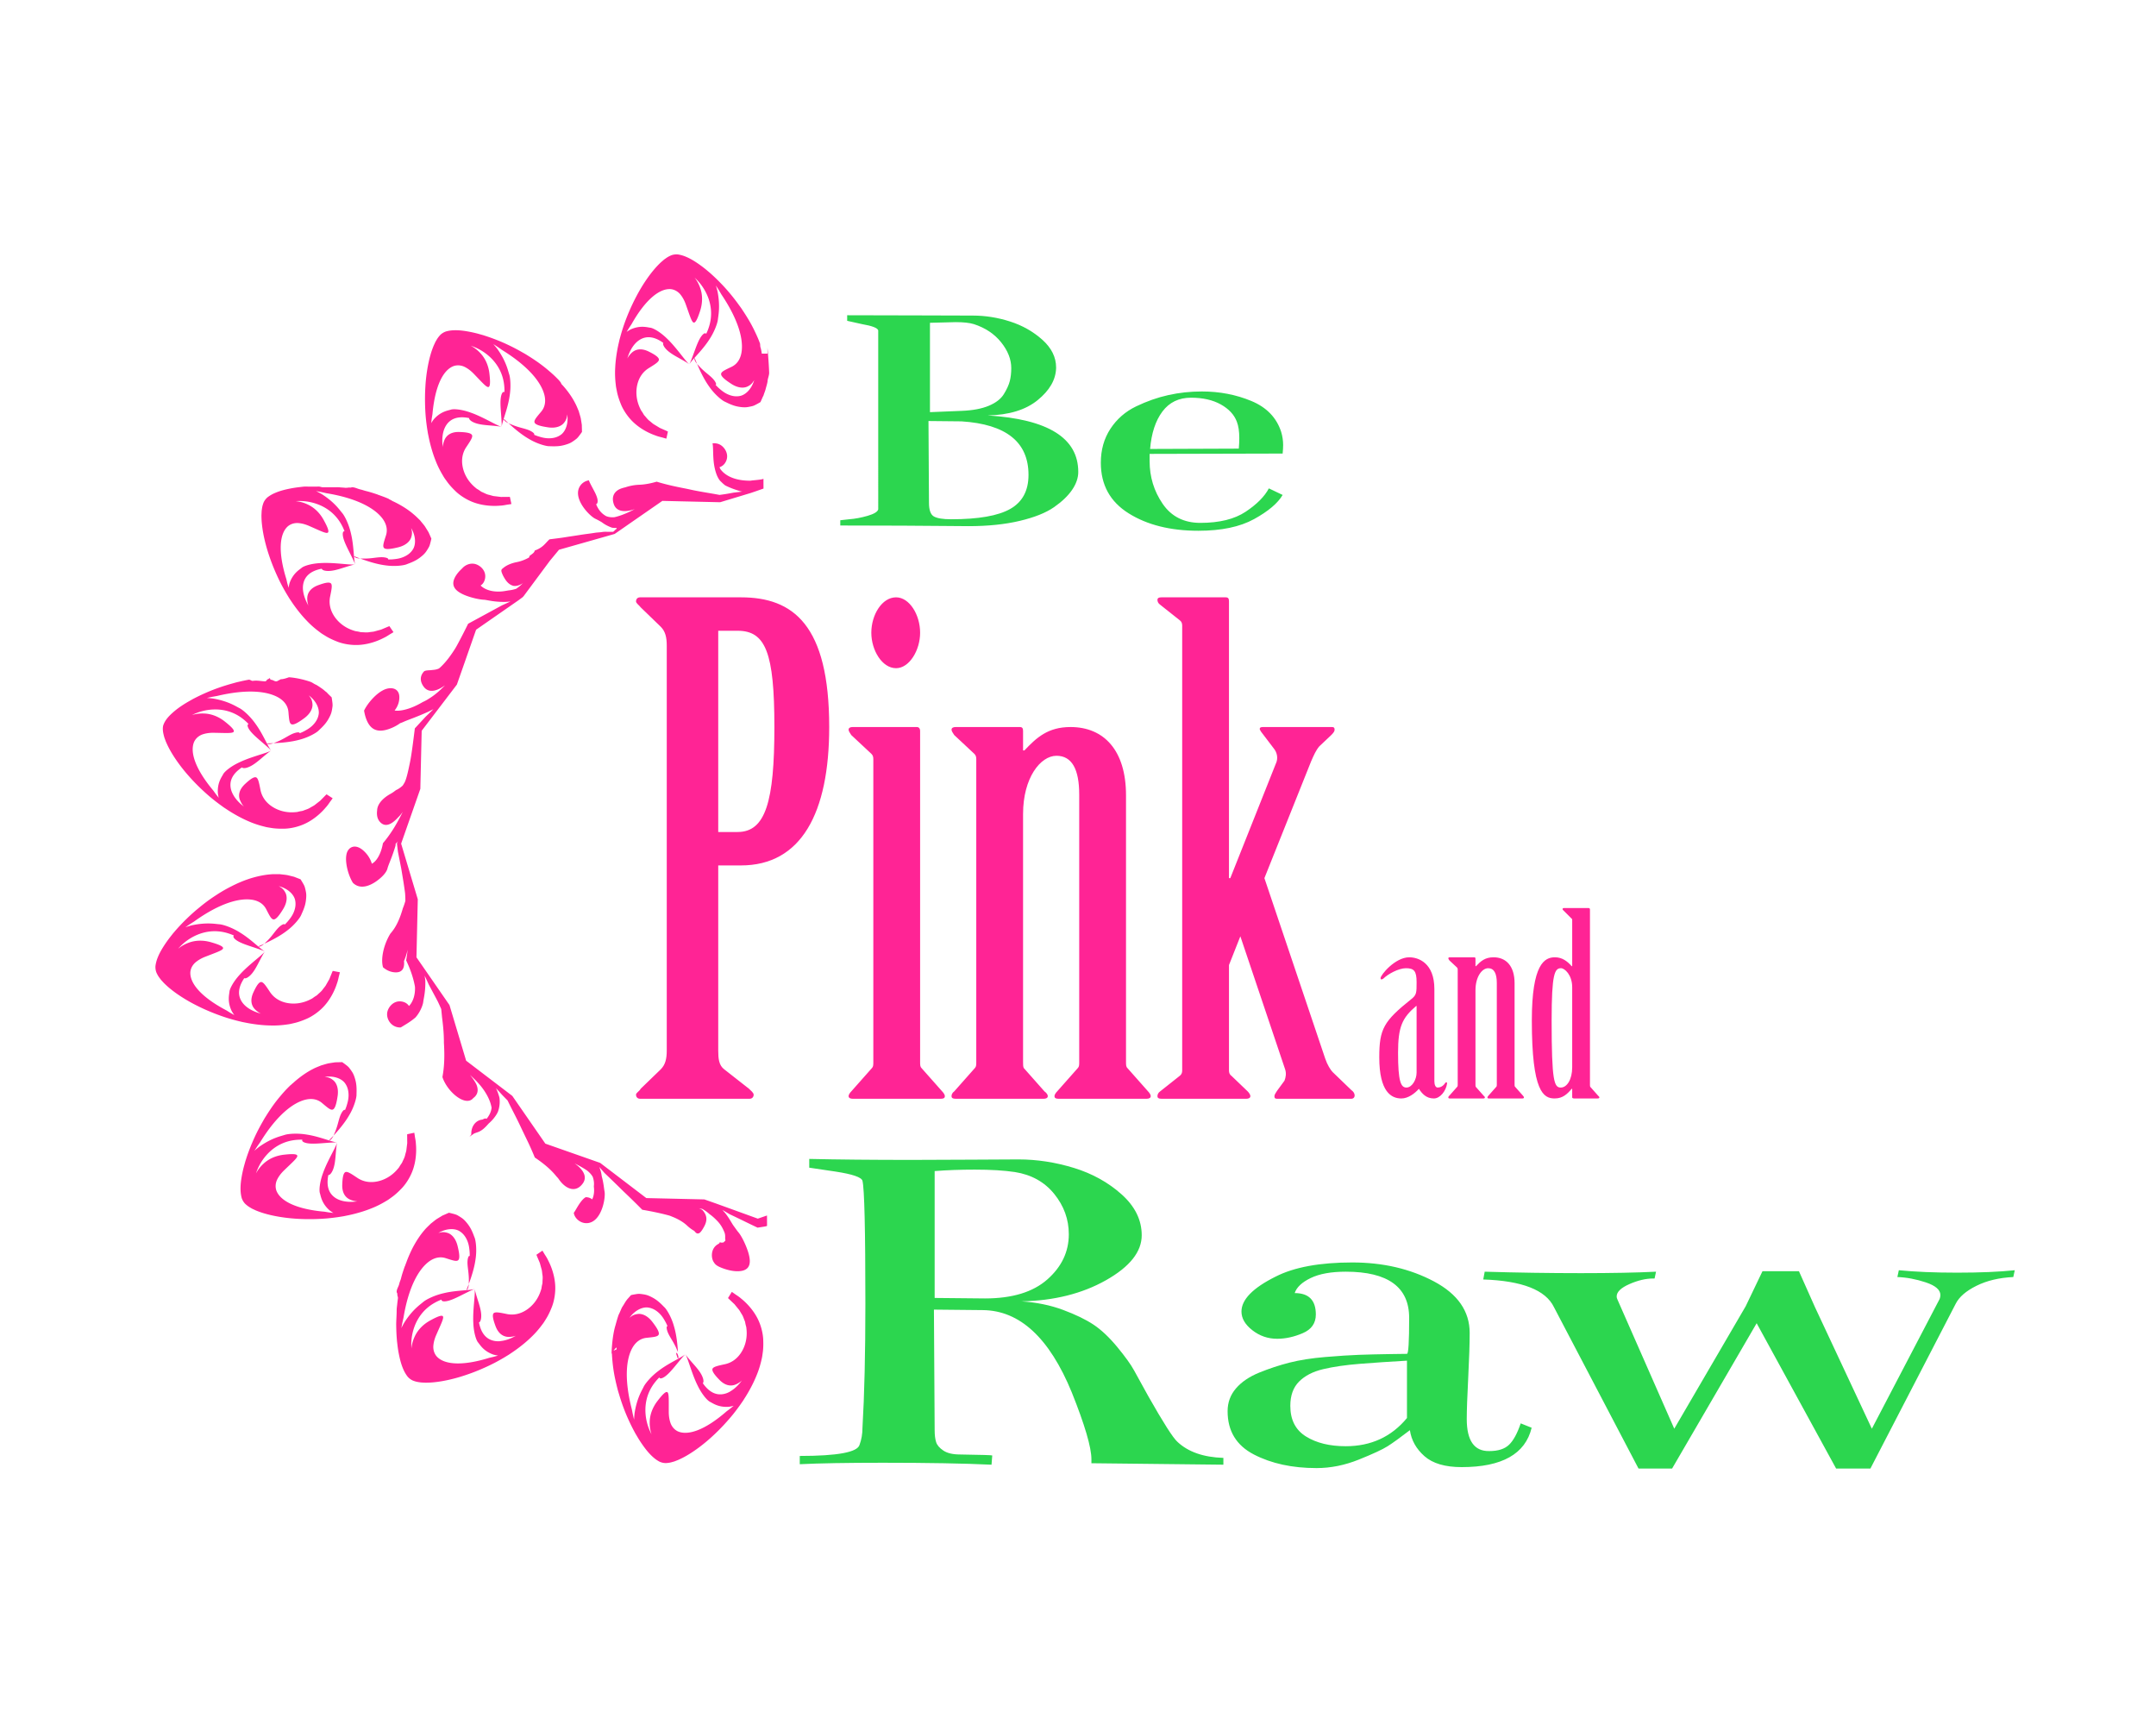 <svg viewBox="0 0 4167 3334" xmlns="http://www.w3.org/2000/svg" fill-rule="evenodd" clip-rule="evenodd" stroke-linejoin="round" stroke-miterlimit="2"><path d="M1388.166 1607.858h37.467c54.258 0 71.066-59.434 71.066-202.842 0-143.417-16.808-186.05-71.066-186.05h-37.467v388.892zm-99.5-360.475c0-15.508-2.592-27.133-11.625-36.175l-38.75-37.475c-2.591-3.875-9.058-7.75-9.058-11.625s2.583-7.75 7.742-7.75h195.108c100.775 0 170.558 52.975 170.558 250.658 0 166.667-54.283 267.442-170.558 267.442h-43.917v357.891c0 15.509 1.283 28.434 11.625 36.184l47.783 37.466c3.884 3.875 9.059 7.75 9.059 11.625s-2.592 7.75-7.75 7.75h-211.908c-5.159 0-7.742-3.875-7.742-7.75s6.467-6.467 9.058-11.625l38.75-37.466c9.033-9.042 11.625-20.675 11.625-36.184v-782.966zm489.692-24.55c0 33.591-20.659 68.475-46.509 68.475-27.125 0-47.808-34.884-47.808-68.475 0-34.892 20.683-68.475 47.808-68.475 25.85 0 46.509 33.583 46.509 68.475m-90.442 244.191c0-5.166-1.283-7.75-3.875-10.341l-38.75-36.167c-2.592-3.883-5.183-7.75-5.183-10.342 0-3.875 3.875-5.166 7.775-5.166h124.033c3.875 0 6.442 2.583 6.442 7.758v639.542c0 5.175 0 9.05 2.591 11.633l40.059 45.208c2.566 2.6 5.158 6.475 5.158 9.05 0 3.892-2.592 5.167-7.75 5.167h-170.533c-3.9 0-7.775-1.275-7.775-5.167 0-2.575 2.591-6.45 5.183-9.05l40.033-45.208c2.592-2.583 2.592-6.458 2.592-11.633v-585.284zm289.417-16.791h2.591c23.25-24.55 45.217-45.217 89.15-45.217 64.6 0 107.225 45.217 107.225 131.783v515.517c0 5.175 0 9.042 2.6 11.625l40.058 45.216c2.567 2.592 5.159 6.467 5.159 9.05 0 3.892-3.875 5.167-7.75 5.167h-170.567c-5.158 0-7.741-1.275-7.741-5.167 0-2.583 2.583-6.458 5.175-9.05l40.041-45.216c2.592-2.583 2.592-6.45 2.592-11.625v-516.817c0-49.091-14.217-74.925-43.942-74.925-31 0-64.591 42.625-64.591 112.4v479.342c0 5.175 0 9.042 1.308 11.625l40.033 45.216c3.875 2.592 6.467 6.467 6.467 9.05 0 3.892-3.875 5.167-7.75 5.167h-170.542c-5.175 0-7.766-1.275-7.766-5.167 0-2.583 1.3-6.458 5.183-9.05l40.033-45.216c2.592-2.583 2.592-6.45 2.592-11.625v-585.283c0-5.175-1.283-7.759-3.875-10.342l-38.75-36.175c-2.592-3.875-5.183-7.75-5.183-10.342 0-3.866 3.875-5.158 7.766-5.158h124.042c5.158 0 6.442 2.575 6.442 7.75v37.467zm397.966 246.775h2.567l87.875-220.934c5.158-10.333 2.566-21.958-3.875-29.716l-24.567-32.3c-1.283-2.592-2.567-3.875-2.567-5.167 0-2.583 1.284-3.875 6.442-3.875h133.1c3.875 0 5.158 1.292 5.158 5.167 0 2.583-1.283 5.166-6.466 10.333l-23.25 21.967c-6.475 7.75-10.35 16.791-15.509 28.425l-90.433 226.1 117.558 348.85c3.884 11.633 10.342 21.958 14.217 25.833l36.192 34.883c3.875 2.583 6.441 6.467 6.441 10.342 0 3.875-2.566 6.458-6.441 6.458h-143.434c-5.158 0-5.158-2.583-5.158-5.167 0-2.583 2.592-6.45 5.158-10.325l14.217-19.383c2.592-6.466 3.875-14.216 1.3-21.966l-86.558-257.117-21.967 55.55v204.142c0 3.875 1.283 7.758 5.158 10.341l31 29.708c2.592 2.6 5.184 6.467 5.184 9.05 0 3.892-3.875 5.167-7.75 5.167h-164.092c-5.158 0-7.758-1.275-7.758-5.167 0-2.583 1.283-6.45 5.158-9.05l37.475-29.708c3.875-2.583 5.183-6.466 5.183-10.341v-860.483c0-3.875-1.308-7.75-5.183-10.334l-37.475-29.716c-3.875-2.592-5.158-6.467-5.158-9.05 0-3.875 2.6-5.167 7.758-5.167h124.033c5.159 0 6.467 2.592 6.467 7.75v534.9zm362.625 247.182h-.975c-26.992 23.076-34.85 40.25-34.85 90.293 0 55.941 5.408 67.224 16.2 67.224 10.792 0 19.625-15.208 19.625-28.95v-128.566zm34.35 145.25c0 6.367 1.958 12.267 6.375 12.267 4.908 0 10.308-2.458 14.242-8.35.975-.975 1.458-1.95 2.441-1.95.984 0 1.475.975 1.475 2.459-1.958 14.216-13.25 28.941-25.516 28.941-15.209 0-23.067-9.816-28.959-18.65-7.841 8.834-20.6 18.65-33.85 18.65-19.141 0-42.691-12.275-42.691-79.483 0-54.966 8.35-69.691 62.316-112.866 9.817-7.842 9.817-12.267 9.817-32.375 0-21.609-4.908-26.992-20.608-26.992-14.234 0-34.842 11.283-43.675 20.108-.984.992-2.45 1.475-3.934 1.475-.975 0-1.458-.983-1.458-2.45 0-5.9 27.975-40.233 55.442-40.233 17.666 0 48.583 10.792 48.583 61.333v178.117zm79.45-222.274h.983c8.834-9.325 17.184-17.175 33.867-17.175 24.533 0 40.716 17.175 40.716 50.033v195.783c0 1.984 0 3.45.992 4.434l15.208 17.175c.984.983 1.95 2.45 1.95 3.433 0 1.475-1.466 1.958-2.925 1.958h-64.783c-1.958 0-2.933-.483-2.933-1.958 0-.983.975-2.45 1.958-3.433l15.209-17.175c.975-.984.975-2.45.975-4.434V1899.55c0-18.65-5.392-28.458-16.684-28.458-11.775 0-24.533 16.192-24.533 42.692v182.024c0 1.984 0 3.45.5 4.434l15.208 17.175c1.475.983 2.459 2.45 2.459 3.433 0 1.475-1.484 1.958-2.95 1.958h-64.767c-1.967 0-2.95-.483-2.95-1.958 0-.983.5-2.45 1.967-3.433l15.216-17.175c.967-.984.967-2.45.967-4.434V1873.55c0-1.983-.483-2.95-1.467-3.925l-14.716-13.741c-.984-1.484-1.967-2.95-1.967-3.942 0-1.467 1.467-1.95 2.95-1.95h47.1c1.958 0 2.45.983 2.45 2.942v14.233zm186.925 40.724c0-24.057-14.709-36.807-21.592-36.807-12.258 0-18.15 10.291-18.15 101.083 0 118.25 4.908 129.541 17.675 129.541 11.775 0 22.067-15.208 22.067-39.258v-154.558zm0-129.549c0-1.958-.484-2.942-1.959-3.933l-14.225-14.225c-1.466-.984-2.458-2.45-2.458-3.434 0-1.466 1.475-1.958 3.442-1.958h46.608c1.975 0 2.942.975 2.942 2.942v338.074c0 1.975 0 3.442.5 4.425l15.216 17.184c1.467.983 2.45 2.45 2.45 3.433 0 1.467-1.483 1.95-3.441 1.95h-45.634c-1.958 0-3.441-.975-3.441-1.95v-16.692h-.967c-8.35 9.809-17.183 18.642-32.883 18.642-21.592 0-44.159-12.275-44.159-150.633 0-109.425 24.534-122.175 44.65-122.175 14.225 0 24.042 7.842 32.392 17.167h.967v-88.817z" fill="#ff2495" fill-rule="nonzero"/><path d="M669.466 1652.174c2.258-15.025 17.091-23.85 34.533-6.858 6.017 5.767 9.6 11.6 11.75 16.108 2.15 4.517 2.825 7.692 2.825 7.692s4.15-1.592 8.825-7.617c4.692-6 9.967-16.291 12.717-31.966 6.408-7.567 13.066-16.5 19.741-27.017a278.52 278.52 0 009.934-17.058c1.45-2.734 2.966-5.55 4.558-8.484 1.392-2.65 2.767-5.425 4.175-8.325 0 0-1.2 1.925-3.292 4.575a56.469 56.469 0 01-3.791 4.375c-.75.759-1.517 1.525-2.325 2.342-.934.975-1.9 2.017-2.884 3.033-7.991 7.959-19.1 15.717-29.075 7.992-1.208-.958-2.3-1.992-3.241-3.117-2.842-3.358-4.509-7.45-5.117-12.083-.217-1.533-.283-3.125-.267-4.792.025-1.641.167-3.341.392-5.05.058-2.233.492-4.5 1.267-6.75 3.091-9.008 11.841-17.95 24.416-24.95a69.147 69.147 0 006.634-4.191c2.2-1.634 4.433-3.534 6.108-4.042 3.583-1.833 7.225-4.4 10.875-7.758.842-1.125 1.667-2.459 2.45-3.875 4.075-5.409 7.808-22.084 11.208-38.709 3.325-14.95 6.65-41.891 9.909-68.05 6.183-6.691 13.308-14.366 20.708-22.383l14.583-14.1c.242-.183.575-.433.825-.625-3.992 1.783-8.808 4.392-9.858 4.825-22.875 10.458-40.65 16.175-48.692 19.983-1.625.734-3.65 1.525-6.025 2.317-6.375 4.825-18.025 11.075-30.175 13.575-6.058 1.142-12.258 1.275-17.966-1.008-4.317-1.709-8.317-4.784-11.8-9.767a42.565 42.565 0 01-3.3-5.683c-3.15-6.492-5.217-13.917-6.417-21.534 7.742-15.85 23.05-31.825 35.025-38.383 14.792-8.767 34.175-6.533 33.108 14.35-.25 7.117-2.491 12.967-4.716 17.175-2.242 4.15-4.467 6.65-4.467 6.65s2.592.708 7.675.408c5.075-.275 12.617-1.55 22.108-4.95 4.784-1.7 10.017-3.916 15.642-6.8a163.392 163.392 0 008.742-4.808c2.6-1.225 5.108-2.417 7.783-3.942 1.325-.733 2.758-1.675 4.125-2.525 4.15-2.541 8.441-5.441 12.966-9.058 3-2.392 6.125-5.042 9.275-7.975 2.9-2.808 5.95-5.767 9.175-8.9 0 0-.4.25-.691.45-.334.2-.775.5-1.384.917-.575.366-1.091.708-1.858 1.225-2.833 1.858-6.733 4.175-11.083 5.816-8.709 3.309-19.242 4.067-26.492-6.175-6.191-8.65-6.683-16.883-2.908-23.9.942-1.741 2.158-3.433 3.6-5.016 1.067-1.05 1.625-1.05 2.808-1.509 2.167-.625 5.275-.875 9.375-1.033 2.233-.242 4.658-.492 7.208-.767 2.184-.2 4.317-.65 6.467-1.341a35.916 35.916 0 003.167-1.225c1.233-.875 2.55-2.15 3.775-3.284 5.058-4.758 10.058-10.466 15.158-17.141 2.675-3.517 5.35-7.292 8.075-11.35 2.808-4.267 5.267-7.792 8.825-14.592 6.675-12.266 13.492-25.608 20.642-40.116 18.675-10.167 40.516-22.025 65.308-35.492l15.75-7.183c.267-.1.65-.234.967-.334-4.3.434-8.692.742-9.759.767-21.475.425-34.533-3.467-40.841-4.108-7.075-.125-23.634-3.067-38.167-9.092-9.017-3.808-17.292-8.792-20.5-16.033-1.942-4.384-2.033-9.542.6-15.775 2.233-5.134 5.767-10.142 10.142-14.834 1.175-1.166 2.3-2.3 3.416-3.433l1.684-1.6.85-.942a25.966 25.966 0 013.775-3.216c5.341-3.8 11.891-5.442 17.558-4.684 9.825 1.034 24.225 11.459 22.1 27.309-1.467 10.991-8.783 14.725-8.783 14.725s5.166 6.033 16.9 9.458c5.891 1.7 13.391 2.75 22.708 2.1 4.483-.217 10.25-1.433 14.942-2.15 4.241-.392 9-1.392 14.241-3.092 4.209-2.925 8.092-5.866 13.484-11.466-.65.858-9.484 7.341-18.859 5.841-6.158-1.591-11.675-5.816-16.291-13.266-2.192-3.45-3.775-6.409-4.809-8.842-2.783-6.383-3.183-9.175.4-11.492 6.217-5.716 15.817-10.066 27.459-12.341 5.875-1.125 11.9-3.175 18.166-6.125 1.559-.8 3.15-1.592 4.734-2.409 1.575-.775.45-2.725 2.375-4.083 4.083-2.992 8.983-5.95 8.983-9.617v.025c16.667-6.183 19.842-13.566 28.633-21.733 9.009-1.192 20.05-2.425 29.75-3.992 9.184-1.533 19.784-2.933 30.142-4.65 8.483-1.375 17.9-2.358 27.392-3.916 4.75-.85 9.866-.784 14.875-1.659 4.3-.683 8.816-.283 13.341-.308l6.792-.033c2.208-.009 4.633-4.334 7.05-5.342.225-.067.583-1.992.833-2.067-3.691.017-7.225-.258-8.058-.391-.733-.109-1.45-.234-2.017-.467-8.75-3.233-14.683-6.967-18.95-10.258-5.108-3.05-9.566-5.325-12.225-6.575-10.566-4.884-38.366-32.975-33.108-55.675.35-1.517.842-3.017 1.5-4.459 3.292-7.141 9.1-11.491 15.35-13.433.775-.25 1.558-.467 2.367-.617l1.158-.233.058.167.417 1.158c.392 1 1.008 2.417 1.858 4.183.609 1.242 1.517 3 2.542 4.934.658 1.258 1.333 2.558 2.133 4.033.809 1.525 1.734 3.242 2.617 4.942 2.05 3.833 4.125 7.875 5.583 12.158.784 2.083 1.325 4.158 1.575 6.167.5 4.133-.283 6.233-1.125 7.266-.825 1.042-1.65 1.017-1.65 1.017s1.1 3.433 3.9 8.1c2.775 4.658 7.3 10.533 15.4 15.042 2.425 1.008 5.159 1.733 8.284 2.075 1.6.158 3.266.233 5.033.208l2.742-.158c1.225-.292 2.466-.609 3.775-.917 10.325-2.817 22.208-7.5 35.75-14.875 0 0-33.492 13.792-40.959-10.15-3.716-11.65-.4-20.467 7.409-25.917a27.525 27.525 0 013.166-1.908c3.292-1.683 7-2.792 12.084-4.033 8.466-2.8 17.525-4.55 26.391-4.875 10.342-.342 21.592-2.359 34.05-5.975 6.059 1.883 12.525 3.65 19.234 5.35 8.258 2.075 16.883 4.008 25.991 5.841 4.367.875 8.85 1.767 13.534 2.692 3.7.8 7.541 1.633 11.516 2.492 15.492 3.241 36.209 6.316 51.125 9.216 7.45-.966 14.934-2.041 26.925-4.358l17.209-2.083h1.008c-4.208 0-8.483-1.884-9.5-2.192-10.275-3.108-18.225-6.558-24.308-9.592-4.725-3.433-7.35-6.5-9.175-8.083-2.034-1.858-4.9-6.092-7.292-11.892-3.142-7.833-5.35-17.725-6.225-27.391-.717-7.242-.842-14.334-1.008-20.359-.05-1.991-.092-3.875-.209-5.591a148.145 148.145 0 00-.2-3.217c-.333-4.15-.8-5.6-.7-5.233-1.116.541 3.242-.075 5.725.275 2.75.266 5.384.958 7.709 2.075 9.016 4.041 19.5 18.383 12.591 32.791-4.6 9.959-13.375 11.459-12.466 11.184.2-.075.341 2.5 3.15 5.7 2.616 3.233 6.925 7.416 13.608 11.15 1.65.941 3.492 1.85 5.458 2.691 5.925 2.6 13.3 4.709 22.425 5.834 3.034.35 6.267.616 9.675.741.9 0 1.75.042 2.617.067.875.017 1.792.017 2.85-.042 2.3-.191 2.033-.366 4.442-.558 7.2-.683 20.675-1.892 20.675-3.317l.083 19.125-15.358 5.375-9.217 3.134-59.242 17.9-97.375-2.259-14.308-.325-64.258 44.517-8.442 5.892-19.433 13.458-107.6 30.558-17.3 20.917h-.025l-50.725 68.317-1.967 2.25-7.633 5.675-82.584 57.358-22.741 65.033-14.392 41.017-23.975 31.466-6.283 8.25-37.767 49.542-2.466 106.242-.125 5.966-26.334 75.109-3.766 10.766-7.025 20.025 32.191 107.509-.7 30.108-1.875 82.05 5.8 8.408 6.492 9.375 51.541 74.509 19.867 66.291 12.325 41.209 41.608 31.75 8.234 6.258 39.391 30.041 63.759 92.117.125.15 86.008 30.175 9.067 3.192 10.8 3.791 89.225 68.025 42.641.984 69.559 1.608 13.325 4.675 9.333 3.275 80.65 29.217 17.758-6.092.1 19.892c0 1.15-10.983 2.375-18.25 3.633-16.158-7.567-33.291-16.25-53.625-25.775l-14.433-8.517c-.225-.158-.267-.408-.525-.583 2.9 3.225 5.875 6.592 6.525 7.425 6.683 8.633 10.5 15.9 14.533 22.275 3.759 5.208 6.734 9.45 9.142 12.567a76.487 76.487 0 001.858 2.283c5.042 6.117 13.1 21.492 18.192 37.308 3.6 11.775 5.333 23.709-1.075 30.784-2.158 2.341-5.175 4.175-9.358 5.266-10.309 2.634-23.825.542-36.217-3.725-14.975-5.191-17.175-8.466-20.408-13.683-4.334-7.492-4.892-22.025 4.466-30.633a22.1 22.1 0 014.65-3.292c4.867-2.642 1.217-3.592 4.275-3.342 2.467.075-1.583 1.259-1.583 1.175l.033-.441c.025-.259 7.942-.125 7.942-.684-.042-1.083 3.767-2.4 3.308-4.458-1.1-4.175.734-9.225-2.191-15.767-2.717-6.458-6.292-13.866-14-21.725-3.842-3.933-7.967-7.933-13.534-11.975-1.525-1.058-2.408-1.966-3.333-2.791-1.092-.825-2.083-1.667-3.233-2.55a95.353 95.353 0 00-7.775-5.117c-2.159-.558-4.55-1.033-7.134-1.475.017.017 3.292 1.042 6.842 3.392 3.033 3.283 6.167 7.8 7.217 13.091 1.125 5.317.058 11.359-3.617 18.284-4.992 9.441-8.767 13.858-11.825 13.8-2.017.541-3.85-.542-6.067-3.084-.758-.641-.666-1.35-2.208-2.2-1.483-.825-2.933-1.758-4.408-2.766a73.175 73.175 0 01-8.767-7.092c-4.358-4.075-9.55-7.725-15.642-11.083-3.025-1.675-6.316-3.25-9.8-4.759-1.758-.733-3.575-1.45-5.425-2.225-1.733-.725-3.691-1.416-6.65-2.15-14.508-3.825-30.566-7.216-49.166-10.4-11.2-11.383-23.559-23.45-36.975-36.191a2468.057 2468.057 0 00-36.025-34.909l-9.575-11.116c-.159-.217-.384-.509-.534-.742 1.509 3.783 2.717 7.517 2.959 8.417a70.63 70.63 0 011.425 6.608c.241 2 .633 4.067 1.275 6.258 1.066 4.242 1.8 8.025 2.358 11.4.283 1.667.533 3.234.742 4.692.633 4.383.983 7.758 1.491 10.075 2.109 10.683-3.3 45.342-21.483 57.308a25.092 25.092 0 01-8.567 3.625c-15.25 3.2-28.116-8.858-29.375-19.491.5-.625 1.042-1.425 1.659-2.367 4.133-6.475 10.55-19.375 18.783-26.092a19.049 19.049 0 012.342-1.583c.833-.3 2.216-.05 3.166.033 2.075.25 3.842.8 5.234 1.384 2.841 1.2 4.291 2.658 4.291 2.658s2.717-4.467 3.525-12.692c.217-2.05.3-4.341.2-6.825-.041-2.483-.716-5.516-.25-7.65.375-4.775-.191-10.3-2.416-16.608-2.267-3.775-5.467-7.642-10.484-11.7-6.85-4.7-15.025-9.417-24.725-14.058.242.158 27.025 16.783 18.117 35.325-.6 1.25-1.35 2.5-2.308 3.766-2.7 3.692-5.684 6.359-8.792 8.075-3.142 1.725-6.45 2.509-9.783 2.425-2.217-.058-4.492-.491-6.734-1.275-4.5-1.55-8.991-4.5-13.225-8.65-2.133-2.075-4.183-4.433-6.133-7.083-.975-1.342-1.958-2.75-2.992-4.183a102.044 102.044 0 01-4.65-5.225c-9.758-11.825-23.141-23.109-40.166-34.55l-.1-.242c-3.609-8.825-7.617-17.967-12.034-27.458-4.258-8.817-8.783-18.309-13.725-28.534-3.883-8.366-8.241-17.258-13.108-26.8-2.342-4.616-4.8-9.408-7.333-14.35-2.059-4.141-4.175-8.433-6.367-12.866-3.033-3.117-6.617-6.8-10.325-10.592 0 0-2.8-3.083-5.6-6.175-2.933-3.192-5.858-6.367-5.858-6.367-.184-.225-.45-.566-.634-.808 1.767 3.95 3.434 8.025 3.767 9.033 1.233 3.975 2.975 8.242 3.142 11.217.333 3.092.366 5.858.275 8.35-.2 4.933-1 8.717-1.642 11.475-.45 1.517-.792 2.742-1.075 3.725-.383 1.283-1.083 2.917-2.075 4.817-3.017 5.616-8.808 13.325-16.375 19.808-3.417 3.8-6.95 7.733-10.85 10.883-1.317 1.05-2.658 2.034-4.092 2.85-5.283 3.775-12.391 4.159-15.925 7.525-4.416 2.85-6.341 4.559-6.741 4.95-.467.492 1.275-1.25 3.683-4.791.375-.192.375.533.308-.134-.066-.666-.233-.766-.15-.766h.009c-.025 0 .083-4.15.308-5.634.475-2.991 1.458-6.758 3-9.65 3.058-5.808 8.367-11.058 16.225-12.491 3.183-.184 4.033-1.55 5.35-1.859 1.167-.425 2.083-.6 2.8-.558 1.4.125 1.833.767 1.833.767s1.667-1.9 3.759-5.167c2.066-3.267 4.583-7.958 5.666-14.042.15-.766.284-1.516.317-2.358-.192-1-.4-2.042-.6-3.092a71.374 71.374 0 00-1.825-6.616c-1.542-4.6-3.7-9.592-6.667-14.917-6.141-10.858-13.891-21.825-32.741-38.791.133.15 7.208 7.974 12.266 17.95 3.634 8.183 4.192 16.908-2.441 23.916a26.715 26.715 0 01-3.292 2.867c-14.233 17.708-49.942-10.959-59.667-40.458l.6-3.817c2.309-13.133 3.217-27.45 3.009-43.158a426.142 426.142 0 00-.567-16.234c-.3-3.533-.15-5.45-.208-8.108-.092-2.525-.15-5.108-.242-7.783-.208-5.342-.608-10.975-1.15-16.942a532.95 532.95 0 00-2.133-18.992c-.509-5.191-1.05-10.708-1.642-16.516-1.275-2.859-2.617-5.85-3.992-8.942a331.63 331.63 0 01-2.258-4.842c-1.067-2.033-2.15-4.108-3.25-6.208-4.542-8.475-9.358-17.525-14.466-27.092 0 0-1.817-3.925-3.6-7.85-1.625-3.675-4.234-8.8-4.084-8.583-.125-.317-.283-.75-.441-1.108.775 4.766 1.458 9.75 1.35 10.591a156.44 156.44 0 01-.367 14.559c-.942 13.016-3.25 21.55-3.733 26.291-.75 5.234-4.709 16.25-11.817 25.634a64.925 64.925 0 01-3.208 3.908c-5.034 4.367-10.734 8.35-16.25 11.833-2.767 1.684-5.409 3.309-7.984 4.884-1.225.741-2.425 1.466-3.633 2.191-1.175.634-3 .259-4.517.209-15.616-1.85-23.708-16.684-22.191-28.017 1.041-9.833 11.458-24.233 27.3-22.1 11.025 1.475 14.741 8.767 14.741 8.767s6.492-5.559 9.817-18.267a57.278 57.278 0 001.758-10.875c.15-2.067.209-4.208.142-6.508 0-2.234-.908-5.725-1.517-8.717-2.841-12.583-7.566-27.017-15.6-43.75a331.7 331.7 0 002.884-20.783c-.017.083-2.1 10.666-7.034 22.025.942 9.925-.633 21.725-15.383 21.891-9.283.059-17.775-3.558-25.117-9.758-4.216-13.733-.358-36.95 9.659-56.975a93.633 93.633 0 014.65-8.35c8.166-9.15 14.666-20.867 20.208-36.8.767-2.317 1.55-4.675 2.333-7.125.759-2.4 1.5-5.325 2.217-6.775 1.417-3.6 2.775-7.683 4.067-12.258.025-4.367-.159-9.225-.517-14.559-.883-7.025-2.008-14.616-3.233-22.566-1.317-7.967-2.717-16.359-4.175-25.234a12580.605 12580.605 0 00-6.442-32.716l-1.933-15.85c.391-1.109.933-2.209 1.533-3.317.183-.308.45-.742.65-1.075-1.7 1.925-3.483 3.892-4.567 4.333-.083 3.067-.441 4.525-.6 5.059-6.158 20.75-13.008 34.991-15.083 42.375-1.758 8.466-11.2 18.283-22.642 26.158-11.45 7.817-25.175 12.883-36.833 7.617a25.131 25.131 0 01-4.85-2.917 28.76 28.76 0 01-2.042-1.733c-.308-.317-.608-.567-.933-.975l-1.217-2.117c-3.1-5.617-5.65-11.883-7.575-18.167-3.816-12.575-5.108-25.066-3.541-33.225m-369.019 214.834c.667-5.525 2.217-11.267 4.45-16.767 4.392-11.017 10.934-21 15.892-28.317 5.067-7.316 8.817-11.925 8.817-11.925s1.733-2.2 3.45-4.416c1.716-2.234 3.608-4.325 3.608-4.325s6.983-8.492 18.533-20.217c1.617-1.692 3.567-3.533 5.384-5.3l.125-.142a385.11 385.11 0 0115.85-14.583c.066-.058.108-.1.183-.167 1.65-1.408 3.558-3 5.4-4.508 5.975-5 12.175-9.992 18.675-14.792 5.425-3.991 10.942-7.75 16.45-11.35 3.117-2.05 6.258-4.083 9.383-5.966a281.922 281.922 0 0120.734-11.467c.283-.15.575-.267.858-.433 1.342-.659 2.8-1.467 4.108-2.067 1.025-.5 2-.958 3-1.417.617-.3 1.334-.666 1.925-.941a250.153 250.153 0 019.125-3.942c.625-.267 1.15-.483 1.725-.708.459-.192.867-.359 1.3-.534 5.117-2.016 8.217-3.025 8.217-3.025s22.375-8.391 46.108-10.075c5.884-.583 11.85-.158 17.384-.216 5.483.725 10.666 1.066 15.025 1.966 4.308 1.067 7.908 1.934 10.416 2.567 2.55.542 3.842 1.358 3.85 1.267l10.484 4.075s1.583 2.508 3.058 4.958c1.4 2.383 2.758 4.742 2.758 4.742.85 1.691 2.017 3.7 2.659 6.425 1.258 4.575 2.058 8.991 2.175 10.05.808 5.216.15 11.091-.409 15.491-.675 4.625-1.541 8.225-2.833 12.067-2.425 7.308-4.967 12.15-6.142 15.092-2.4 5.866-13.316 19.95-27.716 30.591-13.942 10.825-31.45 19.509-43.775 25.125 1.283-1.091 2.616-2.383 4.058-3.891 2.617-2.417 5.458-5.45 8.3-8.834 5.7-6.533 11.35-15.2 17.342-20.383 4.15-3.558 6.716-4.542 8.133-4.792 1.442-.233 1.625 1.117 1.625.984 0 0 2.575-2.275 6.125-6.392 3.558-4.358 7.933-9.483 11.175-16.975 3.275-7.675 5.108-16.35 2.458-25.908-3.241-10.384-14.366-20.834-31.283-25.134 0 0 1.875.859 4.408 2.634 2.559 1.608 5.617 4.583 7.817 8.666 4.783 7.725 4.65 20.025-4.133 33.892-8.409 13.708-14.125 19.725-18.3 19.092-4.292-.542-7.725-7.725-13.784-19.434-4.933-9.816-13.941-16.35-27.3-18.533-24.016-3.783-62.2 6.108-112.075 41.967l-.3.183a1384.3 1384.3 0 00-7.816 4.958c-4.025 2.75-8.075 5.5-8.075 5.5-.292.159-.759.409-1.067.609 5.675-1.934 11.342-3.525 12.742-3.842 28.708-6.258 45.866-2.5 53.383-2.017 7.525.625 24.525 6.309 39.725 15.959 13.925 8.441 26.383 19.483 35.925 27.458.025-.35.55-1.442 2.042-1.883 1.65-.592 4.275-1.75 8.025-3.467.25-.117.608-.275.85-.417a35.666 35.666 0 01-2.784 2.334c-2.175 1.633-4.166 2.641-5.691 2.916-1.209.117-1.892.65-2.234.667a132.29 132.29 0 003.025 2.533c12.134 9.709 11.8 6.925.917 3.2-4.4-1.658-12.667-4.383-21.833-7.433-9.125-3.108-19.05-6.65-25.517-11.3-4.458-3.25-5.525-5.592-5.458-6.95.041-1.375 1.083-1.85 1.083-1.85s-3.15-1.542-8.592-3.4c-5.45-1.85-13.316-4.125-23.066-4.742-9.809-.675-21.709.259-35.125 5.1-13.234 4.867-28.384 13.717-41.309 28.784 0 0 7.667-7.084 19.884-11.584 12.208-4.783 27.866-6.116 45.166-.816 17.15 4.991 23.867 8.775 21.617 12.283-2.242 3.633-14.033 7.55-33.658 15.208-8.192 3.142-15.434 7.384-21 12.659-5.1 5.241-7.575 10.958-8.192 17.041-1.4 21.392 20.608 48.334 69.95 74.267 0 0 3.492 2.208 7.008 4.383 3.667 2.084 7.342 4.167 7.342 4.167.217.167.567.392.817.608-2.592-3.516-4.734-7.116-5.184-8.008-8.966-18.65-4.675-32.2-4.325-37.633.542-5.65 7.584-19.417 20.084-32.925 12.191-13.634 29.258-26.967 39.791-36.142 12.809-11.275 9.025-10.292 4.342-1.492-2.117 3.6-5.542 10.267-9.408 17.642-3.925 7.35-8.425 15.5-14.467 21.375-4.225 4.092-7.283 5.433-9.15 5.842-1.875.316-2.533-.325-2.533-.325s-1.975 2.683-4.359 7.133c-2.366 4.45-5.05 10.592-5.691 17.767-.642 7.233.908 15.4 7.291 23.55 1.584 2 3.492 3.991 5.75 5.925 6.725 5.775 16.425 11.008 29.542 14.358-.183-.058-2.075-.7-4.658-2.475-2.734-1.8-6.175-4.458-8.959-7.875-5.766-7.242-7.616-17.75-.966-31.642 6.266-13.541 10.991-19.65 15.183-19.175 4.25.75 8.717 7.492 16.692 19.584 6.558 9.675 16.991 17.508 31.741 20.633 13.134 2.775 30.292 1.958 47.742-7.467 2.358-.966 4.042-2.658 6.2-4.033 1.883-1.4 3.967-2.275 5.7-3.892 3.275-3.375 7.608-6.266 10.708-11 1.675-2.208 3.559-4.375 5.275-6.833 1.509-2.7 3.067-5.425 4.65-8.225l2.492-4.292 1.942-4.841c1.35-3.309 2.725-6.692 4.125-10.109l.55-1.008 13.783 2.592s-.533 2.158-1.442 5.941c-1.133 3.692-1.841 9.375-4.15 15.5-3.916 12.567-11.458 28.184-22.208 40.917-10.992 13.242-26.183 23.5-38.333 28.375-12.109 5.217-20.742 7.117-20.742 7.117l-3.967.933c-2.516.592-6.108 1.542-10.516 2.017-8.759 1.358-20.617 2.458-32.467 2.066-23.717-.275-46.992-5.2-46.992-5.2s-2.775-.533-5.5-1.075c-2.791-.491-5.508-1.25-5.508-1.25s-10.725-2.333-26.458-7.191c-15.709-5.009-36.275-12.8-55.942-22.617-19.708-9.65-38.342-21.45-51.225-31.733-6.492-5.059-11.458-9.825-14.867-13.192-3.216-3.533-5.1-5.567-5.1-5.567s-.975-1.1-2.475-3.233c-1.591-2.017-3.766-5.025-5.683-9.042-2.092-3.941-3.225-9.133-2.892-14.666m204.867-871.383c.208-4.8.35-7.55.35-7.55s.075-1.475.508-4.025c.309-2.584.909-6.225 2.375-10.442 1.309-4.267 4.175-8.717 8.334-12.425 4.391-3.417 9.541-6.392 15.008-8.658 10.892-4.7 22.567-7.15 31.258-8.825 8.759-1.592 14.65-2.192 14.65-2.192s2.775-.35 5.584-.658c2.791-.392 5.583-.525 5.583-.525s10.95.175 27.417.033c2.341-.017 5.008 1.308 7.558 1.308h21.942c3.3 0 6.858-.216 10.633.142 3.85.392 7.708.475 11.625.975 0 0 .192-.183.283-.175 2.717.35 5.342-.733 8.075-.308 1.442.208 2.817-.634 4.25-.634h.017c5.233 0 10.633 3.117 15.775 4.217 3.55.733 7.083 2.133 10.525 2.975 8.4 2.042 16.1 4.617 23.025 6.942.083.033.167.216.225.233 1.583.533 3.325 1.125 4.792 1.675 1.208.417 2.316.858 3.416 1.258.567.184 1.192.417 1.742.617 3.4 1.25 6.4 2.492 9.033 3.583.9.375 1.675.717 2.484 1.059.133.058-.767.125-.6.183 5.175 2.258 7.15 3.792 7.15 3.783v.009s22.841 9.891 40.8 25.5c4.583 3.725 8.991 8.25 12.983 12.108 3.35 4.417 7.067 8.325 9.508 12.033 2.284 3.784 4.359 6.959 5.667 9.175 1.417 2.184 1.8 3.667 1.892 3.625l4.558 10.309s-.625 2.866-1.317 5.641c-.708 2.667-1.4 5.317-1.4 5.317-.575 1.8-1.191 4.033-2.683 6.408-2.325 4.134-4.85 7.809-5.542 8.667-3.116 4.242-7.716 7.95-11.233 10.65-3.767 2.8-6.917 4.725-10.558 6.533-6.875 3.459-12.067 5.059-15 6.309-5.842 2.458-23.517 4.7-41.25 2.058-17.484-2.225-36.042-8.475-48.725-13.192 1.675.117 3.55.159 5.641.092 3.575.158 7.725 0 12.125-.367 8.667-.591 18.775-2.716 26.675-2.141 5.45.416 7.959 1.525 9.125 2.366 1.2.875.359 1.95.484 1.834 0 0 3.416.2 8.808-.184 5.633-.575 12.358-1.091 19.925-4.108 7.75-3.092 15.208-7.917 20.075-16.583 5.058-9.6 4.575-24.9-4.342-39.9 0 0 .725 1.958 1.259 5 .666 2.958.708 7.216-.617 11.65-2.092 8.85-10.85 17.441-26.875 21.033-15.667 3.758-23.942 3.958-26.442.558-2.658-3.408 0-10.933 3.992-23.466 3.458-10.425 1.692-21.425-6.192-32.409-14.333-19.666-48.291-39.658-108.925-49.583l-1.166-.267c-1.675-.391-4.884-1.108-8.209-1.858-4.791-.9-9.6-1.8-9.6-1.8-.333-.092-.816-.233-1.183-.317 5.367 2.642 10.483 5.509 11.7 6.275 24.758 15.892 34.225 30.667 39.183 36.334 4.884 5.766 12.875 21.8 16.809 39.383 3.866 15.783 4.866 32.417 6 44.8.241-.217 1.408-.617 2.741.125 1.617.742 4.284 1.783 8.125 3.217.267.108.609.216.884.316a35.009 35.009 0 01-3.584-.341c-2.7-.375-4.833-1.084-6.091-1.942-.967-.783-1.817-.892-2.067-1.125.117 1.292.233 2.758.358 3.933 1.717 15.442 3.45 13.225-1.608 2.917-1.933-4.292-5.858-12.042-10.167-20.675-4.266-8.667-8.783-18.2-10.066-26.05-.875-5.458.066-7.858 1.05-8.783.991-.925 2.075-.525 2.075-.525s-1.142-3.309-3.659-8.509c-2.541-5.133-6.508-12.316-12.95-19.633-6.466-7.425-15.525-15.15-28.458-21.25-12.792-5.9-29.767-10.367-49.558-8.85 0 0 10.416.417 22.225 5.875 12.041 5.267 24.058 15.375 32.55 31.367 8.575 15.633 10.675 23.066 6.566 23.983-4.15.95-15.258-4.617-34.516-13.067-8.042-3.583-16.134-5.716-23.809-5.908-7.316.117-13.108 2.4-17.85 6.25-16.091 14.142-19.608 48.767-3.058 102 0 0 .925 4.017 1.858 8.033a1256.67 1256.67 0 012.259 8.15c.041.259.091.675.158.984.642-4.292 1.675-8.35 1.967-9.309 6.883-19.525 19.475-26.041 23.558-29.666 4.4-3.625 19.1-8.375 37.492-9.075 18.25-1.025 39.733 1.6 53.683 2.591 17.033 1.075 13.667-.925 4.125 1.984-4.042 1.058-11.167 3.366-19.1 5.841-7.983 2.425-16.942 4.992-25.367 4.867-5.883-.075-9.008-1.275-10.591-2.333-1.559-1.092-1.559-2-1.559-2s-3.3.491-8.116 1.933c-4.817 1.483-11.1 3.942-16.609 8.55-5.566 4.658-10.258 11.525-11.483 21.833-.933 7.959.642 18.134 5.75 29.684 1.375 3.1 2.892 6.25 4.825 9.55-.05-.117-.192-.384-.325-.792-.35-.85-.825-2.242-1.208-4.217-.625-3.2-1.2-7.508-.742-11.891 1.058-9.2 7.167-17.925 21.683-23.059 14.017-5.158 21.659-6.125 24.284-2.816 2.5 3.541.883 11.458-2.034 25.666-2.225 11.467-.366 24.367 7.867 37.025 7.317 11.275 20.017 22.809 39.008 28.475 2.384.975 4.759.959 7.259 1.525 2.35.342 4.408 1.184 6.8 1.267 4.7-.058 9.8.942 15.316-.192 2.75-.391 5.617-.591 8.575-1.1 3-.833 6.009-1.683 9.125-2.525l4.767-1.3 4.817-2.033c3.291-1.383 6.633-2.792 10.066-4.225l1.1-.35 7.917 11.6s-1.917 1.15-5.225 3.167c-3.4 1.85-7.95 5.341-13.883 8.016-11.667 6.15-28.042 11.842-44.642 13.25-17.158 1.6-35.15-1.883-47.175-7.05-12.267-4.85-19.692-9.616-19.692-9.616s-1.275-.792-3.475-2.15c-2.2-1.359-5.425-3.209-8.858-6.025-7.167-5.242-16.333-12.817-24.425-21.467-16.592-16.975-29.558-36.908-29.558-36.908s-1.559-2.334-3.142-4.675a69.69 69.69 0 01-2.992-4.767s-5.933-9.258-13.616-23.817c-7.584-14.608-16.6-34.691-23.567-55.508-7.108-20.783-11.958-42.317-13.767-58.667-1.025-8.175-1.166-15.05-1.208-19.841m260.457 1565.407c-.116-8.483.892-18.483.892-29.116v-.392c0-3.308.633-6.875 1.017-10.642.35-3.8.883-7.641 1.366-11.533.025-.142.042-.275.067-.4.333-2.708-1.567-5.358-1.142-8.075.217-1.433-1.308-2.842-1.308-4.275v-.267c0-5.266 3.975-10.425 5.042-15.508.716-3.533 2.575-7.067 3.416-10.508 1.992-8.275 4.767-15.825 7.067-22.717.108-.308.475-.625.575-.958.475-1.4 1.083-2.992 1.55-4.342.383-1.033.8-2.017 1.183-3.025.225-.683.509-1.467.742-2.108a240.405 240.405 0 013.817-9.509c.091-.283.208-.516.316-.816.334-.75.692-1.534.984-2.2.3-.734.6-1.4.9-2.025.041-.134.108-.259.158-.4 1.508-3.334 2.475-5.259 2.475-5.259s9.883-21.766 25.475-39.741c3.75-4.575 8.267-8.475 12.142-12.442 4.391-3.35 8.316-6.792 12.016-9.225 3.792-2.317 6.959-4.217 9.184-5.567 2.175-1.416 3.675-1.733 3.625-1.816l10.3-4.517s2.883.642 5.65 1.325c2.658.692 5.308 1.4 5.308 1.4 1.808.608 4.033 1.2 6.417 2.683 4.133 2.342 7.808 4.884 8.658 5.55 4.233 3.142 7.95 7.75 10.65 11.25 2.8 3.759 4.725 6.909 6.542 10.542 3.458 6.875 5.05 12.1 6.3 15.025 2.45 5.817 4.7 23.517 2.041 41.208-2.2 17.525-8.466 36.059-13.183 48.734a62.72 62.72 0 00.117-5.609c.141-3.575 0-7.725-.392-12.133-.575-8.658-2.708-18.775-2.133-26.675.408-5.442 1.533-7.95 2.375-9.125.85-1.208 1.933-.375 1.841-.475 0 0 .184-3.408-.208-8.833-.567-5.609-1.092-12.334-4.1-19.925-3.1-7.725-7.908-15.159-16.558-20.059-9.634-5.041-24.917-4.566-39.925 4.35 0 0 1.975-.733 5-1.258 2.958-.667 7.225-.733 11.658.608 8.833 2.075 17.442 10.884 21.017 26.892 3.775 15.625 3.975 23.917.575 26.45-3.417 2.633-10.934 0-23.459-4.017-10.433-3.441-21.433-1.7-32.425 6.225-19.65 14.3-39.65 48.284-49.575 108.892l-.275 1.175c-.366 1.65-1.1 4.883-1.833 8.183-.917 4.8-1.825 9.617-1.825 9.617-.075.333-.242.817-.333 1.183 2.666-5.358 5.541-10.491 6.308-11.7 15.892-24.758 30.658-34.225 36.325-39.2 5.75-4.883 21.808-12.866 39.383-16.8 15.792-3.841 32.409-4.875 44.784-5.991-.217-.259-.609-1.4.125-2.734.758-1.608 1.766-4.308 3.233-8.141.092-.25.217-.6.3-.9-.058 1.366-.158 2.625-.317 3.608-.416 2.7-1.091 4.833-1.95 6.092-.8.95-.9 1.791-1.133 2.066 1.292-.125 2.767-.25 3.95-.358 15.433-1.708 13.217-3.467 2.9 1.6-4.3 1.95-12.025 5.867-20.692 10.183-8.65 4.259-18.166 8.767-26.05 10.042-5.441.875-7.85-.042-8.741-1.017-.942-1.016-.55-2.1-.55-2.1s-3.325 1.142-8.509 3.659c-5.133 2.583-12.308 6.508-19.65 12.966-7.408 6.45-15.133 15.534-21.233 28.425-5.908 12.825-10.35 29.775-8.825 49.559 0 0 .4-10.4 5.867-22.217 5.241-12.033 15.366-24.033 31.35-32.542 15.641-8.558 23.075-10.641 23.966-6.55.984 4.15-4.591 15.242-13.033 34.525-3.575 8.009-5.717 16.125-5.917 23.784.117 7.341 2.4 13.091 6.267 17.875 14.117 16.125 48.75 19.591 101.967 3.05l8.05-1.859c4.058-1.133 8.133-2.25 8.133-2.25.283-.025.7-.116 1.008-.158-4.316-.65-8.35-1.667-9.325-1.975-19.516-6.875-26.05-19.475-29.666-23.583-3.625-4.35-8.375-19.075-9.084-37.467-1.008-18.25 1.625-39.742 2.592-53.683 1.075-17.025-.925-13.667 2.017-4.125 1.05 4.033 3.333 11.166 5.825 19.116 2.416 7.967 4.983 16.909 4.883 25.35-.092 5.875-1.308 9.009-2.342 10.592-1.083 1.558-2.016 1.583-2.016 1.583s.483 3.284 1.941 8.092c1.475 4.817 3.925 11.1 8.559 16.608 4.658 5.567 11.516 10.242 21.8 11.484 2.541.3 5.283.358 8.241.133.692-.058 1.467-.275 2.184-.367 8.316-.958 18-3.983 28.65-10.241-.367.15-1.117.45-2.075.758-.784.225-1.65.45-2.75.658-3.217.667-7.5 1.217-11.884.775-9.216-1.083-17.941-7.158-23.066-21.708-5.159-13.992-6.125-21.65-2.834-24.283 3.542-2.484 11.45-.875 25.65 2.033 11.484 2.258 24.384.375 37.042-7.85 11.275-7.325 22.808-20.017 28.475-39.025.992-2.35.975-4.733 1.517-7.25.35-2.325 1.208-4.383 1.275-6.8-.059-4.675.966-9.775-.184-15.317-.391-2.75-.591-5.616-1.1-8.566-.825-2.992-1.675-6.017-2.516-9.109l-1.292-4.791-2.033-4.809c-1.4-3.3-2.817-6.641-4.234-10.083l-.333-1.075 11.567-7.908s1.158 1.908 3.183 5.225c1.85 3.383 5.342 7.908 8.017 13.875 6.125 11.65 11.833 28.033 13.25 44.633 1.6 17.142-1.892 35.15-7.042 47.183-4.875 12.25-9.642 19.7-9.642 19.7s-.783 1.267-2.133 3.459c-1.375 2.208-3.233 5.408-6.025 8.858-5.225 7.15-12.825 16.317-21.467 24.417-16.975 16.583-36.925 29.558-36.925 29.558s-2.333 1.592-4.658 3.142c-2.308 1.6-4.767 2.991-4.767 2.991s-9.241 5.925-23.825 13.617c-14.608 7.567-34.683 16.6-55.516 23.55-20.75 7.142-42.309 11.967-58.65 13.8-8.192 1.025-15.05 1.167-19.867 1.192-4.792-.225-7.517-.35-7.517-.35s-1.466-.1-4.033-.517c-2.583-.308-6.242-.9-10.433-2.392-4.275-1.308-8.742-4.175-12.409-8.325-3.441-4.366-6.4-9.525-8.691-14.991-4.7-10.9-7.134-22.592-8.817-31.292-1.6-8.725-2.2-14.617-2.2-14.617s-.333-2.808-.658-5.583c-.384-2.792-.525-5.608-.525-5.608s-1.084-10.917-1.234-27.409M315.262 1402.666c3.484-11.6 12.542-20.317 21.459-27.983 9.125-7.692 19.216-14.184 29.583-20.075 0 0 2.45-1.392 4.908-2.767 2.409-1.433 4.967-2.65 4.967-2.65s9.667-5.183 24.808-11.675c7.842-3.392 17.242-6.975 27.417-10.392.05-.025.117-.041.183-.075 2.45-.808 5.159-1.658 7.909-2.508 4.408-1.392 8.9-2.683 13.483-3.95a2.71 2.71 0 01.35-.092c2.608-.716 5.2-1.483 7.858-2.15 1.417-.358 2.825-.625 4.25-.966.042-.017.109-.017.167-.042a354.295 354.295 0 0118.108-3.792c2.609-.475 5.384 2.65 8.009 2.267 8.625-1.392 16.775.85 24.133.85h.025c1.675 0 3.4-4 4.983-4.058 1.234-.067 2.284-1.959 3.434-2.017.641-.033 1.316 3.092 1.925 3.058 3.725-.15 7.041 3.017 9.975 3.017h1.741c.509 0 7.592-4.075 8.05-4.067 5.517.059 15.342-3.725 15.342-3.741v-.034s17.317.717 39.925 8.192c5.633 1.683 7.675 4.342 12.842 6.383 4.791 2.759 7.825 5.05 11.508 7.525 3.592 2.625 5.75 4.792 7.842 6.325 2.158 1.475 2.6 2.717 2.658 2.65l7.95 7.759s.4 2.908.842 5.716c.383 2.734.691 5.467.691 5.467.142 1.875.434 4.175-.008 6.925-.583 4.725-1.508 9.108-1.808 10.158-1.275 5.109-4.109 10.3-6.284 14.15-2.383 4.017-4.541 7.025-7.208 10.092-5.017 5.833-9.217 9.342-11.417 11.608-4.425 4.534-19.9 13.425-37.233 17.8-17.017 4.709-36.525 6.084-50.067 6.617a68.25 68.25 0 005.234-2.075c3.341-1.242 7.133-2.975 11.041-5.008 7.759-3.884 16.292-9.759 23.775-12.267 5.209-1.717 7.934-1.658 9.342-1.35 1.45.342 1.083 1.658 1.15 1.533 0 0 3.233-1.141 8.075-3.583 4.95-2.708 10.958-5.783 16.808-11.475 5.925-5.85 10.934-13.175 12.109-23.033.958-10.825-5.375-24.734-19.4-35.142 0 0 1.441 1.533 3.091 4.133 1.75 2.45 3.442 6.375 3.925 10.959 1.484 8.975-3.3 20.308-16.708 29.791-12.967 9.509-20.533 12.892-24.175 10.725-3.742-2.125-4.2-10.091-5.35-23.208-.825-10.967-6.708-20.433-18.225-27.517-15.6-9.45-41.45-14.841-78.633-10.941-12.392 1.308-26.025 3.625-40.975 7.191l-1.175.2c-1.692.292-4.95.867-8.3 1.45l-9.534 2.034c-.35.041-.875.116-1.241.166 5.975.367 11.808 1.059 13.241 1.284 28.95 5.116 43.4 15.091 50.184 18.416 6.708 3.434 20.275 15.125 30.675 29.859 9.65 13.083 17 28.041 22.8 39.025.141-.309 1.058-1.092 2.575-.959 1.783.084 4.641 0 8.75-.158.283 0 .666-.042.941-.05a42.17 42.17 0 01-3.45 1.083c-2.65.675-4.866.85-6.375.559-1.158-.359-1.983-.125-2.316-.242.608 1.142 1.275 2.45 1.833 3.492 7.542 13.583 8.283 10.883-.35 3.3-3.467-3.209-10.058-8.842-17.383-15.159-7.25-6.333-15.092-13.391-19.309-20.166-2.9-4.692-2.983-7.259-2.416-8.475.558-1.259 1.708-1.3 1.708-1.3s-2.333-2.634-6.667-6.417c-4.316-3.783-10.741-8.892-19.516-13.167-8.834-4.35-20.184-7.975-34.45-8.625a99.916 99.916 0 00-49.117 10.942s9.75-3.633 22.775-3.142c13.108.209 28.108 4.925 42.108 16.392 13.942 11.125 18.725 17.175 15.309 19.592-3.475 2.491-15.85 1.633-36.909 1.283-8.725-.225-16.983.933-24.116 3.658-6.767 2.934-11.259 7.3-14.184 12.709-9.383 19.266.725 52.541 36.509 95.275 0 0 2.4 3.366 4.825 6.716 2.616 3.325 5.208 6.634 5.208 6.634.133.233.367.591.525.858-1.075-4.217-1.692-8.358-1.742-9.35-1.216-20.667 7.917-31.55 10.292-36.483 2.633-5.009 14.358-15.067 31.083-22.817 16.459-7.983 37.284-13.817 50.534-18.292 16.133-5.575 12.25-6.125 4.583.25-3.342 2.534-9.033 7.392-15.383 12.759-6.434 5.3-13.684 11.116-21.534 14.266-5.458 2.192-8.791 2.284-10.658 1.909-1.858-.384-2.242-1.234-2.242-1.234s-2.85 1.717-6.725 4.909c-3.875 3.241-8.716 7.908-12.016 14.3a32.304 32.304 0 00-2.159 5.158c-1.166 3.65-1.741 7.725-1.35 12.25.184 2.283.609 4.65 1.309 7.133.958 3.342 2.541 6.892 4.725 10.55.2.384.366.75.6 1.125.2.284.416.567.575.85 4.233 6.484 10.416 13.242 19.108 19.709 0 .025-1.642-1.342-3.458-4.125-1.192-1.767-2.45-4.084-3.584-6.6-.608-1.317-1.241-2.609-1.691-4.067-.292-1.108-.575-2.25-.734-3.408-.8-5.775.484-12.084 4.959-18.5 1.766-2.559 4.058-5.15 6.9-7.742 10.95-10.158 17.625-14.017 21.325-11.975 3.666 2.325 5.225 10.258 8 24.475 2.383 11.442 9.075 22.65 21.533 31.117 11.1 7.6 27.267 13.325 46.983 11.241 2.575 0 4.75-.925 7.3-1.383 2.275-.583 4.517-.608 6.75-1.442 4.3-1.875 9.392-2.908 14.05-6.091 2.384-1.409 4.975-2.7 7.517-4.334 2.408-1.891 4.9-3.841 7.433-5.816l3.909-3.042 3.641-3.742c2.509-2.541 5.059-5.125 7.667-7.775l.858-.725 11.784 7.625-3.6 4.942c-2.434 3-5.25 7.992-9.725 12.767-8.392 10.141-21.284 21.716-36.092 29.425-15.2 8.075-33.133 11.783-46.217 11.675-13.2.25-21.891-1.275-21.891-1.275s-1.467-.25-4.034-.65c-2.566-.417-6.225-.9-10.5-2.15-8.625-2.042-20.008-5.534-30.8-10.384-21.866-9.283-41.5-22.675-41.5-22.675s-2.341-1.541-4.725-3.083c-2.366-1.517-4.566-3.25-4.566-3.25s-9.059-6.258-21.775-16.725c-12.609-10.567-28.7-25.6-43.142-42.125-14.583-16.425-27.325-34.433-35.333-48.833-4.092-7.15-6.867-13.442-8.742-17.842-1.65-4.517-2.592-7.083-2.592-7.083-2.083-7.359-3.991-15.092-2.45-22.742M822.2 746.3c1.309-21.909 5.034-43.659 9.542-59.5 2.15-7.942 4.642-14.359 6.442-18.809 2.016-4.35 3.158-6.85 3.158-6.85s.65-1.341 2.033-3.533a48.037 48.037 0 016.159-8.733c2.816-3.459 7.175-6.492 12.425-8.325 5.35-1.534 11.25-2.292 17.158-2.334 11.875-.208 23.592 1.967 32.283 3.734 8.692 1.833 14.392 3.508 14.392 3.508s2.7.767 5.408 1.525c2.717.7 5.384 1.633 5.384 1.633 0 .017 10.516 3.175 25.816 9.292 7.875 3.133 16.992 7.192 26.517 11.925.15.075.242.117.392.183 2.991 1.5 6.2 3.167 9.583 4.975 3.292 1.742 6.55 3.567 9.875 5.459.25.133.483.258.733.416 2.292 1.3 4.609 2.559 6.875 3.934 1.242.733 2.409 1.525 3.625 2.275.184.116.392.241.575.366 4.7 2.917 9.284 5.867 13.734 8.925 2.716 1.842 5.425 3.667 8.016 5.592a275.417 275.417 0 0118.725 14.808l.375.325c1.209 1.05 2.592 2.15 3.709 3.167.891.8 1.741 1.567 2.583 2.333.492.425 1.033.9 1.475 1.309 2.775 2.566 5.183 4.891 7.217 6.966.416.392.758.742 1.125 1.109.4.433.816.825 1.191 1.216 3.809 3.9 5.917 7.417 5.917 7.4l-.017 1.075h.017s16.383 16.35 27.058 37.592c2.834 5.217 4.725 10.333 6.909 15.417 1.433 5.366 3.116 10.016 3.983 14.366.683 4.4 1.267 7.925 1.658 10.484.459 2.541.209 3.975.284 3.975l.283 11.208s-1.692 2.4-3.367 4.717c-1.675 2.183-3.325 4.375-3.325 4.375-1.241 1.425-2.641 3.266-4.916 4.9-3.725 2.941-7.492 5.366-8.434 5.9-4.491 2.725-10.158 4.4-14.441 5.575-4.534 1.175-8.192 1.766-12.242 2.05-7.667.575-13.133.083-16.275.125-6.342.075-23.558-4.584-38.925-13.742-15.375-8.725-30.158-21.55-40.108-30.733a85.237 85.237 0 005.208 2.241c3.258 1.492 7.15 2.925 11.35 4.25 8.233 2.767 18.417 4.625 25.5 8.15 4.883 2.459 6.758 4.442 7.558 5.659.75 1.258-.416 1.933-.291 1.908 0 0 3.1 1.45 8.258 3.158 5.408 1.609 11.833 3.659 19.992 3.775 8.325.05 17.041-1.6 24.841-7.725 8.334-6.975 13.684-21.291 11.142-38.566 0 0-.067 2.108-.733 5.108-.509 2.983-2.067 6.942-4.984 10.558-5.291 7.375-16.691 12-32.85 9.209-15.916-2.442-23.666-5.417-24.7-9.5-1.15-4.175 4.159-10.117 12.609-20.2 7.166-8.334 9.725-19.175 6.583-32.35-2.158-8.875-6.9-18.859-14.767-29.584-7.108-9.775-16.925-20.158-29.675-30.85-10.408-8.758-22.791-17.733-37.491-26.783l-.759-.55c-1.333-.925-4.191-2.942-7.1-4.967-4.075-2.658-8.166-5.333-8.166-5.333-.284-.208-.692-.525-.992-.75 3.95 4.492 7.592 9.108 8.442 10.275 16.858 24.083 20.016 41.358 22.45 48.5 2.316 7.167 3.641 25.05.591 42.8-2.425 16.083-7.816 31.858-11.475 43.717.309-.092 1.525-.017 2.492 1.166 1.217 1.3 3.275 3.267 6.3 6.067.2.192.467.425.667.617-1.209-.584-2.292-1.15-3.159-1.667-2.341-1.4-4.066-2.833-4.908-4.108-.575-1.092-1.308-1.5-1.458-1.817-.392 1.225-.842 2.617-1.184 3.758-4.266 14.934-1.833 13.559-2.591 2.084-.175-4.709-.85-13.35-1.559-22.992-.666-9.617-1.2-20.158.609-27.908 1.25-5.392 3.025-7.259 4.275-7.725 1.3-.492 2.133.3 2.133.3s.208-3.5-.158-9.25c-.417-5.742-1.334-13.884-4.517-23.109-3.158-9.308-8.625-19.908-18.242-30.458-9.608-10.317-23.608-20.875-42.5-26.992 0-.016 9.475 4.325 18.342 13.875 9.125 9.425 16.392 23.342 18.183 41.359 2 17.733 1.1 25.408-3.025 24.683-4.225-.683-12.358-10.05-26.991-25.2-6.059-6.35-12.775-11.408-19.759-14.5-6.808-2.667-13.041-2.758-18.9-1-20.3 6.958-36.65 37.667-41.558 93.192 0 0-.683 4.066-1.35 8.158-.5 4.175-.983 8.367-.983 8.367-.092.258-.167.675-.258.983 2.241-3.725 4.724-7.083 5.383-7.867 13.766-15.466 27.891-16.691 33.058-18.491 5.425-1.684 20.842-.509 38.117 5.825 17.275 6.008 36.15 16.608 48.675 22.8 15.358 7.475 13 4.341 3.066 3.425-4.15-.575-11.6-1.159-19.9-1.867-8.291-.783-17.541-1.817-25.308-5.117-5.4-2.325-7.842-4.633-8.908-6.208-1.025-1.592-.684-2.442-.684-2.442s-3.233-.8-8.25-1.283c-5.008-.458-11.725-.575-18.591 1.6-6.925 2.2-13.875 6.775-18.909 15.817-4.95 8.933-7.725 22.558-5.108 40.458 0 0-.208-2.1.475-5.342.592-3.208 1.733-7.391 3.808-11.283 4.484-8.125 13.442-13.867 28.85-13.092 14.9.534 22.334 2.542 23.525 6.6.942 4.242-3.55 10.95-11.625 22.967-6.45 9.775-9.608 22.425-6.8 37.242 2.484 13.208 9.875 28.708 25.284 41.158 1.808 1.825 4.033 2.708 6.133 4.183 2.017 1.192 3.608 2.767 5.792 3.75 4.375 1.717 8.708 4.592 14.233 5.634 2.708.691 5.442 1.591 8.375 2.241 3.067.375 6.192.75 9.375 1.134l4.933.608 5.225-.05c3.559-.033 7.192-.05 10.9-.083l1.134.091 2.916 13.734s-2.183.35-6.025.941c-3.833.434-9.358 1.942-15.9 2.175-13.108 1.225-30.425.275-46.316-4.716-16.484-5.025-31.784-15.109-40.975-24.442-9.492-9.15-14.55-16.392-14.55-16.392s-.884-1.2-2.4-3.308c-1.509-2.1-3.767-5.025-5.9-8.933-4.642-7.567-10.217-18.05-14.425-29.125-8.908-22.009-13.35-45.375-13.333-45.384 0 0-.567-2.758-1.15-5.508-.592-2.742-.959-5.55-.959-5.55s-1.975-10.8-3.55-27.192c-1.45-16.408-2.158-38.391-.716-60.316M464.909 2298.29c-.208-11.85 1.975-23.59 3.725-32.258 1.833-8.691 3.525-14.383 3.525-14.383s.75-2.708 1.508-5.408c.717-2.725 1.659-5.392 1.659-5.392 0 .025 3.158-10.525 9.283-25.792.85-2.183 1.925-4.625 2.933-6.975 0 0 .05-.125.134-.291 2.591-6.084 5.483-12.5 8.858-19.317.067-.117.117-.2.183-.358a337.57 337.57 0 014.909-9.5 453.185 453.185 0 015.591-10.1c.092-.15.175-.284.267-.45 1.342-2.35 2.6-4.692 4-7.009.733-1.241 1.542-2.425 2.292-3.65.091-.141.191-.275.275-.416a344.683 344.683 0 018.233-12.742c2.083-3.125 4.208-6.217 6.383-9.183 5.009-6.925 9.967-13.067 14.7-18.567.184-.208.359-.417.542-.65 1.008-1.142 2.075-2.483 3.05-3.55.792-.892 1.533-1.692 2.292-2.542.433-.5.916-1.066 1.333-1.541a320.475 320.475 0 017.142-7.384c.166-.158.308-.291.458-.458.675-.65 1.308-1.283 1.908-1.883.559-.509 1.034-.975 1.5-1.417.125-.117.467-.233.584-.342 2.65-2.525 4.491-3.95 4.491-3.95v.025s17.192-16.374 38.459-27.083c5.208-2.816 10.75-4.675 15.841-6.883 5.35-1.45 10.2-3.142 14.559-3.983 4.383-.692 8-1.259 10.575-1.65 2.566-.484 4.05-.209 4.025-.317l11.25-.267s2.416 1.684 4.708 3.359c2.175 1.675 4.4 3.341 4.4 3.341 1.425 1.242 3.25 2.634 4.883 4.9 2.959 3.75 5.384 7.5 5.9 8.442 2.75 4.492 4.425 10.175 5.6 14.441 1.159 4.534 1.734 8.2 2.034 12.225.583 7.684.091 13.125.141 16.3.067 6.325-4.591 23.55-13.758 38.909-8.692 15.375-21.525 30.141-30.708 40.1a80.748 80.748 0 002.225-5.192c1.491-3.25 2.933-7.142 4.241-11.342 2.75-8.241 4.634-18.425 8.159-25.491 2.458-4.9 4.45-6.792 5.666-7.575 1.242-.775 1.934.391 1.884.283 0 0 1.475-3.083 3.166-8.25 1.625-5.408 3.667-11.825 3.784-19.983.041-8.334-1.575-17.059-7.725-24.859-6.959-8.325-21.309-13.683-38.567-11.141 0 0 2.1.067 5.125.733 2.958.517 6.942 2.083 10.525 5 7.4 5.283 12.017 16.667 9.242 32.858-2.45 15.892-5.425 23.642-9.517 24.675-4.158 1.167-10.108-4.166-20.192-12.625-8.341-7.141-19.175-9.708-32.341-6.541-23.617 5.766-55.034 29.575-87.234 81.908l-.566.808a2455.73 2455.73 0 01-4.959 7.042c-2.65 4.092-5.316 8.192-5.316 8.192-.209.283-.517.666-.759 1 4.492-3.975 9.1-7.625 10.284-8.459 24.091-16.866 41.358-20.016 48.491-22.458 7.192-2.333 25.05-3.633 42.809-.6 16.075 2.433 31.85 7.817 43.708 11.492-.092-.325-.05-1.542 1.167-2.492 1.291-1.2 3.283-3.283 6.066-6.3.2-.2.425-.475.634-.683-.6 1.2-1.175 2.3-1.675 3.166-1.4 2.367-2.842 4.075-4.125 4.909-1.084.575-1.492 1.3-1.817 1.483 1.225.367 2.642.833 3.775 1.158 14.917 4.284 13.55 1.825 2.1 2.6-4.725.15-13.367.85-23.025 1.55-9.608.65-20.158 1.209-27.908-.6-5.367-1.258-7.242-3.025-7.725-4.258-.459-1.317.325-2.142.325-2.142s-3.517-.216-9.267.134c-5.75.391-13.875 1.341-23.108 4.525-9.292 3.158-19.9 8.625-30.45 18.266-10.334 9.609-20.892 23.609-27 42.475 0-.008 4.333-9.475 13.875-18.333 9.441-9.117 23.341-16.4 41.366-18.192 17.725-1.991 25.409-1.1 24.675 3.05-.691 4.209-10.041 12.342-25.183 26.967-6.35 6.05-11.417 12.758-14.492 19.758-2.683 6.817-2.775 13.042-1.016 18.9 6.958 20.275 37.658 36.667 93.2 41.567 0 0 4.083.65 8.141 1.333 4.209.509 8.392 1.009 8.392 1.009.267.058.675.141.958.241-3.708-2.233-7.083-4.725-7.833-5.375-15.483-13.775-16.708-27.9-18.508-33.066-1.7-5.417-.492-20.842 5.825-38.109 5.983-17.291 16.575-36.166 22.791-48.683 7.467-15.35 4.334-12.992 3.417-3.075-.55 4.15-1.15 11.608-1.858 19.908-.775 8.292-1.809 17.55-5.134 25.317-2.291 5.392-4.616 7.825-6.166 8.892-1.609 1.016-2.467.7-2.467.7s-.817 3.25-1.275 8.241c-.442 5.025-.575 11.75 1.608 18.6 2.175 6.925 6.767 13.85 15.809 18.925 6.708 3.7 16.05 6.192 27.825 6.092a92.448 92.448 0 0012.65-1.008s-2.125.208-5.359-.492c-3.208-.592-7.408-1.725-11.291-3.8-8.117-4.467-13.875-13.433-13.084-28.833.542-14.892 2.542-22.325 6.592-23.534 4.233-.941 10.942 3.55 22.983 11.65 9.775 6.417 22.409 9.584 37.225 6.784 13.209-2.5 28.709-9.875 41.159-25.275 1.816-1.825 2.708-4.034 4.191-6.159 1.2-2.025 2.75-3.6 3.742-5.783 1.725-4.35 4.6-8.717 5.642-14.242.691-2.7 1.6-5.433 2.225-8.366.366-3.075.758-6.192 1.15-9.392l.616-4.9-.066-5.233c-.025-3.567-.042-7.217-.084-10.909l.109-1.133 13.708-2.917s.358 2.167.958 6.025c.409 3.842 1.934 9.35 2.159 15.892 1.233 13.117.291 30.433-4.7 46.317-5.042 16.483-15.109 31.8-24.467 40.958-9.15 9.508-16.375 14.583-16.375 14.583s-1.208.875-3.3 2.384c-2.092 1.516-5.033 3.783-8.917 5.908-7.575 4.642-18.075 10.242-29.158 14.433-22 8.9-45.367 13.325-45.367 13.325s-2.758.575-5.508 1.142c-2.75.6-5.55.967-5.55.967 0-.025-10.8 1.95-27.192 3.533-16.4 1.458-38.383 2.192-60.308.733-21.925-1.308-43.692-5.033-59.508-9.541-7.95-2.15-14.359-4.625-18.8-6.417-4.359-2.033-6.859-3.192-6.859-3.192s-1.333-.641-3.533-2c-2.267-1.283-5.408-3.225-8.733-6.183-3.467-2.842-6.492-7.167-8.35-12.417-1.5-5.358-2.275-11.25-2.317-17.191M1230.5 571.65c10.216-19.433 22.583-37.7 33.241-50.266 5.25-6.333 10.158-11.158 13.625-14.475 3.633-3.133 5.708-4.925 5.708-4.925 0 .017 1.142-.958 3.3-2.383 2.084-1.542 5.134-3.617 9.234-5.425 3.983-1.975 9.2-2.934 14.733-2.442 5.5.808 11.208 2.542 16.608 4.958 10.9 4.717 20.7 11.525 27.859 16.717 7.166 5.267 11.641 9.133 11.641 9.133s2.15 1.809 4.309 3.617a71.135 71.135 0 014.216 3.725s8.284 7.217 19.675 19.1c5.9 6.108 12.525 13.575 19.267 21.808.108.117.158.217.275.325a435.664 435.664 0 016.675 8.5 307.423 307.423 0 016.742 9.05c.158.217.341.45.475.667 1.558 2.142 3.141 4.233 4.683 6.433.8 1.175 1.558 2.392 2.35 3.567.117.183.242.375.358.558a375.034 375.034 0 018.834 13.8c1.708 2.8 3.416 5.6 5.016 8.417 4.242 7.475 7.867 14.592 10.909 21.217.083.158.141.291.225.441.65 1.45 1.45 3.034 2.05 4.434.516 1.1.95 2.116 1.4 3.175.275.583.591 1.25.825 1.816a281.052 281.052 0 013.691 9.317c.209.517.367.975.55 1.467.209.558.392 5.866.592 6.358 1.858 5.142 2.758 13 2.758 13h11.009V672.1s2.233 23.458 3.225 47.241c.408 5.917-2.967 12.242-3.059 17.8-.9 5.459-2.783 10.859-3.8 15.159-1.183 4.308-2.866 7.983-3.55 10.466-.65 2.509-1.833 3.825-1.741 3.867l-4.592 10.392s-2.6 1.508-5.075 2.916c-2.433 1.292-4.892 2.609-4.892 2.609-1.7.8-3.783 1.9-6.508 2.45-4.625 1.133-9.067 1.816-10.142 1.908-5.208.625-11.091-.183-15.458-.875-4.617-.825-8.192-1.783-12.017-3.208-7.2-2.617-11.966-5.309-14.866-6.6-5.792-2.542-19.559-13.875-29.775-28.575-10.409-14.275-18.575-32.067-23.85-44.534a77.578 77.578 0 003.808 4.192c2.333 2.692 5.292 5.617 8.583 8.558 6.367 5.9 14.875 11.8 19.859 17.934 3.45 4.258 4.341 6.858 4.55 8.283.183 1.458-1.167 1.6-1.042 1.608 0 0 2.217 2.609 6.217 6.284 4.25 3.691 9.275 8.225 16.658 11.683 7.542 3.508 16.167 5.608 25.808 3.233 10.459-2.933 21.259-13.758 26.075-30.541 0 0-.95 1.9-2.783 4.35-1.7 2.516-4.75 5.466-8.892 7.558-7.85 4.558-20.166 4.05-33.741-5.167-13.459-8.783-19.309-14.683-18.575-18.85.666-4.266 7.983-7.483 19.858-13.175 9.942-4.666 16.742-13.458 19.308-26.766 1.7-8.975 1.5-20.025-1.216-33.034-2.45-11.841-7.109-25.333-14.292-40.341-5.883-12.275-13.467-25.567-23.117-39.875l-.466-.809a681.96 681.96 0 01-4.384-7.45 1363.08 1363.08 0 01-5.275-8.233c-.175-.3-.408-.758-.6-1.1 1.75 5.717 3.192 11.442 3.442 12.85 5.417 28.892 1.15 45.917.45 53.442-.867 7.5-7.017 24.316-17.117 39.225-8.858 13.641-20.258 25.8-28.516 35.1.341.041 1.408.583 1.8 2.075.55 1.683 1.65 4.341 3.233 8.125.117.25.25.575.367.841-.85-1.025-1.642-2.008-2.2-2.841-1.559-2.225-2.525-4.259-2.767-5.75-.083-1.225-.575-1.917-.6-2.267-.858.958-1.842 2.058-2.625 2.958-10.067 11.834-7.242 11.584-3.208.825 1.808-4.366 4.733-12.525 8.083-21.6 3.358-9.025 7.217-18.85 12.05-25.175 3.375-4.375 5.758-5.35 7.092-5.258 1.375.083 1.808 1.158 1.808 1.158s1.642-3.116 3.667-8.5c2.008-5.4 4.541-13.183 5.433-22.916.967-9.784.383-21.692-4.058-35.275-4.492-13.35-12.875-28.75-27.559-42.125.017-.009 6.859 7.866 10.984 20.2 4.425 12.366 5.291 28.041-.484 45.2-5.525 16.966-9.491 23.6-12.975 21.225-3.558-2.367-7.091-14.267-14.183-34.092-2.883-8.275-6.892-15.65-12.008-21.367-5.092-5.25-10.759-7.891-16.809-8.716-21.325-2.017-48.933 19.191-76.316 67.75 0 0-2.275 3.425-4.583 6.866-2.175 3.6-4.384 7.2-4.384 7.2-.15.242-.408.575-.583.817 3.542-2.475 7.217-4.508 8.117-4.942 18.933-8.416 32.3-3.7 37.758-3.2 5.616.684 19.166 8.142 32.3 21.034 13.291 12.6 26.091 30.033 34.933 40.858 10.917 13.125 10.042 9.308 1.375 4.375-3.525-2.225-10.092-5.85-17.333-9.917-7.234-4.133-15.25-8.9-20.934-15.108-3.991-4.342-5.258-7.433-5.575-9.308-.3-1.884.392-2.542.392-2.542s-2.642-2.033-6.975-4.558c-4.4-2.467-10.458-5.359-17.625-6.2-7.208-.875-15.416.441-23.741 6.591-8.184 6.109-16.35 17.367-21.359 34.75 0 0 .675-2.008 2.65-4.658 1.875-2.683 4.617-6.042 8.125-8.717 7.442-5.541 17.992-7.091 31.683-.033 13.342 6.658 19.3 11.55 18.709 15.733-.884 4.234-7.75 8.5-20.092 16.125-9.883 6.25-18 16.442-21.55 31.117-3.191 13.042-2.841 30.2 6.034 47.917.925 2.408 2.55 4.133 3.875 6.333 1.35 1.917 2.15 4.008 3.733 5.817 3.267 3.375 6.033 7.775 10.633 11.016 2.158 1.725 4.3 3.684 6.7 5.484 2.642 1.608 5.325 3.241 8.092 4.9l4.225 2.591 4.775 2.117a974.42 974.42 0 019.966 4.425l1 .541-3 13.725s-2.15-.591-5.883-1.65c-3.667-1.2-9.333-2.083-15.375-4.575-12.467-4.3-27.841-12.3-40.233-23.416-12.933-11.367-22.725-26.875-27.242-39.15-4.883-12.25-6.516-20.95-6.516-20.95s-.284-1.45-.8-3.975c-.5-2.533-1.35-6.158-1.717-10.592-1.108-8.816-1.85-20.683-1.108-32.491.991-23.725 6.583-46.825 6.583-46.825s.625-2.759 1.242-5.492c.6-2.75 1.433-5.458 1.433-5.458 0-.009 2.658-10.659 7.983-26.242 5.442-15.533 13.834-35.867 24.234-55.233m-16.275 2170.94c-3.534-7.766-7.284-16.974-10.892-27.041-.042-.125-.092-.217-.125-.35a371.526 371.526 0 01-3.45-10.15c-1.192-3.617-2.317-7.325-3.417-11.075-.058-.15-.091-.25-.141-.375-.759-2.608-1.584-5.158-2.292-7.792-.375-1.425-.675-2.825-1.05-4.241 0-.1-.025-.175-.067-.259a383.77 383.77 0 01-3.608-15.358 236.102 236.102 0 01-2.108-10.55 292.288 292.288 0 01-3.217-23.433c-.017-.325-.058-.642-.083-.992-.142-1.492-.35-3.142-.459-4.533-.083-1.125-.133-2.159-.216-3.217-.05-.725-.15-1.558-.175-2.25a277.94 277.94 0 01-.417-10.2c0-.308 4.592-.592 4.592-.883 0-.834 4.558-1.667 4.558-2.409v-2.65c0-3.65-10.383 11.834-10.383 11.834h.683s.575-32.742 7.592-55.475c1.558-5.7 4.291-15.475 6.241-20.684 2.659-4.85 4.95-11.791 7.334-15.508 2.55-3.65 4.708-7.767 6.191-9.9 1.425-2.167 2.684-3.617 2.609-3.7l7.616-8.558s2.892-.709 5.717-1.192c2.7-.433 5.408-.925 5.408-.925 1.9-.192 4.184-.575 6.95-.183 4.734.483 9.125 1.275 10.159 1.566 5.158 1.142 10.408 3.867 14.283 5.95 4.083 2.325 7.133 4.434 10.25 7.025 5.95 4.892 9.516 9.034 11.858 11.192 4.608 4.35 13.792 19.608 18.5 36.883 5.075 16.909 6.842 36.392 7.642 49.909-.6-1.592-1.309-3.3-2.2-5.184-1.292-3.333-3.1-7.091-5.234-10.958-4.008-7.683-10.066-16.075-12.725-23.517-1.825-5.15-1.825-7.9-1.533-9.325.317-1.458 1.625-1.125 1.508-1.175 0 0-1.191-3.2-3.758-7.991-2.775-4.909-5.975-10.85-11.783-16.584-5.967-5.825-13.392-10.641-23.267-11.65-10.85-.733-24.65 5.884-34.775 20.1 0 0 1.534-1.458 4.084-3.175 2.433-1.791 6.3-3.566 10.916-4.15 8.925-1.658 20.333 2.892 30.083 16.109 9.775 12.783 13.284 20.283 11.209 23.941-2.059 3.842-10 4.434-23.1 5.825-10.942 1.092-20.283 7.117-27.142 18.792-12.191 21.025-16.758 60.192-1.35 119.65l.242 1.2c.317 1.658.95 4.908 1.617 8.225 1.1 4.758 2.216 9.525 2.216 9.525.05.342.142.842.167 1.233.275-6 .85-11.858 1.042-13.283 4.533-29.05 14.208-43.683 17.408-50.533 3.283-6.792 14.733-20.575 29.225-31.267 12.9-9.9 27.666-17.55 38.558-23.575-.308-.15-2.967-.883-2.833-2.425.05-1.75-1.842-4.483-2.175-8.592a9.34 9.34 0 00-.059-.958c.084 1.308 2.717 2.333 2.984 3.3.716 2.633 1.891 4.8 1.591 6.308-.341 1.159.367 1.942.275 2.284 1.109-.617 2.634-1.35 3.667-1.917 13.442-7.825 10.825-8.525 3.417.267-3.142 3.525-8.567 10.225-14.742 17.658-6.167 7.383-13.075 15.392-19.75 19.717-4.625 3-7.175 3.125-8.4 2.625-1.275-.584-1.317-1.725-1.317-1.725s-2.583 2.4-6.308 6.783c-3.675 4.425-8.642 10.942-12.75 19.817-4.15 8.866-7.566 20.308-7.908 34.575-.233 14.108 2.542 31.425 11.925 48.916 0 0-3.834-9.691-3.625-22.725-.05-13.116 4.366-28.183 15.55-42.425 10.841-14.141 16.8-19.075 19.283-15.683 2.542 3.417 1.95 15.8 2.017 36.858-.042 8.792 1.283 17.05 4.191 24.142 3.059 6.642 7.475 11.025 12.942 13.825 19.442 9.025 52.517-1.767 94.542-38.425 0 0 3.3-2.458 6.6-4.933 3.258-2.675 6.533-5.35 6.533-5.35.233-.15.575-.392.842-.542-4.184 1.15-8.317 1.85-9.325 1.942-20.634 1.616-31.709-7.275-36.667-9.559-5.067-2.55-15.358-14.083-23.45-30.625-8.3-16.291-14.567-37.016-19.308-50.15-5.9-16.05-6.367-12.141.166-4.6 2.584 3.292 7.575 8.875 13.059 15.134 5.433 6.308 11.4 13.475 14.7 21.241 2.316 5.392 2.458 8.75 2.133 10.634-.367 1.858-1.192 2.25-1.192 2.25s1.767 2.816 5.042 6.625c3.325 3.8 8.075 8.55 14.533 11.741 6.517 3.209 14.709 4.7 24.6 1.684 2.442-.742 4.975-1.825 7.575-3.225.625-.309 1.242-.817 1.867-1.184 7.208-4.266 14.833-10.941 22.033-20.941-.233.275-.825.816-1.558 1.508-.633.508-1.333 1.083-2.25 1.733-2.658 1.875-6.375 4.125-10.558 5.5-8.859 2.742-19.317.684-29.867-10.541-10.392-10.717-14.358-17.325-12.417-21.084 2.259-3.7 10.134-5.441 24.292-8.508 11.417-2.592 22.475-9.492 30.708-22.142 7.359-11.241 12.775-27.508 10.292-47.191-.067-2.559-1.033-4.734-1.533-7.234-.634-2.275-.692-4.516-1.584-6.741-1.95-4.267-3.083-9.342-6.35-13.925-1.466-2.384-2.825-4.909-4.483-7.4-1.958-2.392-3.95-4.825-6-7.334l-3.108-3.841-3.817-3.575c-2.592-2.475-5.225-4.967-7.908-7.517l-.759-.842 7.384-11.925s1.833 1.275 5.025 3.5c3.058 2.367 8.091 5.084 12.958 9.45 10.317 8.2 22.125 20.85 30.142 35.484 8.4 15.025 12.458 32.925 12.608 46.008.5 13.167-.833 21.9-.833 21.9s-.234 1.492-.575 4.033c-.367 2.575-.784 6.242-1.925 10.525-1.9 8.684-5.142 20.125-9.792 31.034-8.833 22.016-21.808 41.95-21.808 41.95s-1.517 2.375-3.009 4.766a69.446 69.446 0 01-3.158 4.65s-6.058 9.15-16.283 22.084c-10.3 12.816-25.017 29.191-41.267 43.983-16.125 14.9-33.867 28-48.075 36.292-7.083 4.241-13.3 7.158-17.683 9.108-4.467 1.742-7.034 2.75-7.034 2.75 0-.017-1.375.508-3.9 1.125a46.246 46.246 0 01-10.5 2.042c-4.441.55-9.666-.275-14.725-2.6-4.916-2.592-9.708-6.125-13.991-10.209-8.725-8.058-15.658-17.758-20.708-25.066-4.984-7.325-7.909-12.484-7.909-12.484s-1.458-2.433-2.875-4.85c-1.483-2.383-2.741-4.908-2.741-4.908s-5.392-9.567-12.175-24.558" fill="#ff2495" fill-rule="nonzero"/><path d="M1797.374 623.808V796.5l61.9-2.542c20.95-.842 38.25-4.133 51.909-9.842 13.641-5.716 23.333-13.225 29.041-22.541 5.717-9.3 9.525-17.667 11.434-25.084 1.9-7.391 2.85-15.758 2.85-25.066 0-16.925-6.509-33.542-19.525-49.842-13.017-16.292-30.634-28.033-52.842-35.233-8.267-2.542-20.008-3.817-35.25-3.817-5.075 0-13.325.225-24.75.642-11.433.425-19.692.633-24.767.633m-2.858 189.825l.95 158.092c0 13.966 3.175 22.758 9.533 26.35 6.342 3.6 17.45 5.4 33.334 5.4 52.675 0 90.783-6.667 114.275-20 23.475-13.334 35.233-35.234 35.233-65.717 0-63.483-43.183-97.983-129.517-103.483l-63.808-.642zm289.508 98.408c0 11.425-3.966 22.967-11.9 34.609-7.95 11.641-19.691 22.858-35.233 33.641-15.575 10.8-37.617 19.584-66.192 26.35-28.575 6.775-61.583 10.159-99.041 10.159-4.45 0-17.142-.109-38.092-.309-20.95-.225-50.158-.433-87.617-.641-37.466-.217-78.091-.317-121.9-.317v-10.158l17.142-1.9c11.425-.85 23.333-3.067 35.708-6.667 12.392-3.6 19.2-7.725 20.484-12.383V638.408c-1.284-4.658-11.75-8.667-31.434-12.058l-28.566-6.359v-10.783c37.458 0 83.333.108 137.608.317 54.292.216 89.367.316 105.233.316 24.125 0 48.1 3.809 71.909 11.425 23.808 7.617 44.591 19.367 62.375 35.234 17.766 15.875 26.666 33.766 26.666 53.65v1.275c-.641 22.433-12.541 43.066-35.716 61.9-23.184 18.841-55.4 28.675-96.659 29.516 116.809 7.209 175.225 43.6 175.225 109.2m138.85-44.433l171.417-.642c.625-7.191.958-13.966.958-20.316 0-13.109-1.6-23.692-4.758-31.742-5.092-13.542-15.4-24.65-30.959-33.333-15.558-8.667-34.75-13.017-57.616-13.017-23.492 0-41.909 8.9-55.234 26.667-13.325 17.775-21.275 41.908-23.808 72.383m-.95 9.525v13.958c0 30.484 8.408 57.992 25.233 82.542 16.825 24.55 41.109 36.825 72.85 36.825 36.817 0 66.034-7.2 87.625-21.592 21.575-14.383 36.492-29.408 44.759-45.075l26.658 12.7c-9.517 16.092-27.942 31.642-55.233 46.659-27.309 15.025-63.184 22.541-107.617 22.541-53.958 0-98.883-11.208-134.75-33.65-35.875-22.425-53.808-55.016-53.808-97.775 0-24.958 6.191-46.866 18.575-65.708 12.383-18.825 28.883-33.217 49.516-43.175 20.634-9.942 41.425-17.242 62.384-21.9 20.95-4.65 42.533-6.983 64.75-6.983 34.291 0 66.183 6.141 95.708 18.408 29.525 12.283 48.725 32.175 57.617 59.683 2.533 8.475 3.808 16.934 3.808 25.392 0 4.667-.325 10.167-.95 16.508l-257.125.642zM1961.458 2265c-20.684-3.118-46.509-4.684-77.509-4.684-28.183 0-54.033.933-77.508 2.808v245.192c63.875.641 96.292.95 97.225.95 52.608 0 92.775-12.217 120.492-36.642 27.708-24.433 41.575-53.55 41.575-87.375 0-28.783-9.4-54.783-28.192-77.967-18.8-23.158-44.158-37.258-76.083-42.283m403.024 565.558l-255.058-2.816v-7.509c0-23.158-12.7-66.391-38.058-129.658-43.225-105.208-100.533-158.125-171.917-158.758l-94.416-.942 1.408 232.992c0 9.375.933 17.058 2.825 23.008 1.867 5.95 6.55 11.433 14.092 16.433 7.508 5.017 18.316 7.517 32.408 7.517 41.325.633 61.992 1.258 61.992 1.883l-1.392 17.85c-52.633-2.5-122.608-3.758-209.967-3.758-69.541 0-123.083.942-160.658 2.825v-15.975c73.275 0 111.783-7.2 115.558-21.6 3.742-10.025 5.634-20.983 5.634-32.883 3.741-63.259 5.633-143.117 5.633-239.559 0-143.416-1.892-222.666-5.633-237.691-1.892-6.884-19.267-12.842-52.142-17.842l-50.733-7.517v-16.925c55.425 1.259 121.191 1.892 197.291 1.892 31 0 69.975-.142 116.959-.467 46.966-.316 77.025-.483 90.191-.483 35.692 0 71.384 5.5 107.1 16.442 35.683 10.958 66.45 28.041 92.292 51.208 25.833 23.183 38.758 49.483 38.758 78.9 0 31.95-23.042 60.933-69.042 86.917-46.05 25.991-100.55 39.608-163.474 40.858 29.108 1.883 55.891 7.367 80.325 16.442 24.416 9.083 44.15 18.641 59.183 28.65 15.016 10.041 30.3 24.441 45.808 43.216 15.492 18.792 26.283 33.825 32.408 45.092 6.1 11.275 15.25 27.875 27.467 49.8 29.117 51.367 47.917 80.783 56.383 88.3 20.65 19.425 50.234 29.767 88.775 31.008v13.15zm354.817-90.183v-110.867c-32.892 1.884-63.192 3.925-90.883 6.117-27.717 2.2-51.434 5.625-71.167 10.333-19.725 4.692-35.233 12.675-46.5 23.959-11.275 11.266-16.917 26.933-16.917 46.966 0 26.942 10.092 46.659 30.3 59.184 20.2 12.541 45.8 18.8 76.8 18.8 48.834 0 88.3-18.159 118.367-54.492m219.833 10.325l21.142 8.467c-12.225 50.725-57.317 76.083-135.275 76.083-31.958 0-55.908-7.042-71.867-21.125-15.983-14.1-25.375-30.85-28.183-50.258-18.808 14.4-33.133 24.741-42.983 31-9.867 6.258-28.434 14.883-55.667 25.825-27.258 10.958-54.5 16.433-81.733 16.433-46.984 0-87.367-8.75-121.192-26.3-33.817-17.508-50.733-45.4-50.733-83.6 0-16.908 5.4-31.625 16.216-44.167 10.792-12.525 25.817-22.683 45.092-30.525 19.233-7.816 38.742-14.241 58.467-19.266 19.741-4.992 42.75-8.592 69.066-10.792 26.292-2.192 48.134-3.6 65.525-4.233 17.367-.609 36.625-1.084 57.767-1.409 21.142-.3 32.633-.475 34.525-.475 2.825 0 4.233-23.158 4.233-69.516 0-59.484-40.866-89.25-122.6-89.25-28.183 0-50.733 4.091-67.641 12.216-16.909 8.159-27.259 17.859-31 29.117 27.241 0 40.866 13.792 40.866 41.342 0 16.916-8.458 28.983-25.375 36.175-16.9 7.208-33.358 10.8-49.316 10.8-17.859 0-33.817-5.467-47.909-16.434-14.091-10.958-21.141-23.016-21.141-36.183 0-23.167 22.075-45.708 66.241-67.642 35.692-18.141 85.017-27.233 147.95-27.233 59.192 0 111.792 12.208 157.834 36.625 46.016 24.442 69.05 57.642 69.05 99.592 0 20.666-.942 49.491-2.817 86.433-1.892 36.958-2.825 63.567-2.825 79.858 0 41.959 14.567 62.634 43.683 61.992 16.917 0 29.592-4.058 38.059-12.2 8.45-8.142 15.958-21.925 22.541-41.35m537.758-294.042l31 69.517 109.909 234.867 131.058-250.842c.925-2.5 1.408-5 1.408-7.508 0-10.009-9.4-18.159-28.183-24.434-18.808-6.25-37.125-9.7-54.958-10.325l2.825-13.158c31.916 3.142 69.5 4.7 112.724 4.7 44.15 0 81.242-1.558 111.334-4.7l-2.825 13.158c-27.267 1.259-50.967 6.9-71.167 16.909-20.208 10.016-33.592 21.6-40.167 34.766l-164.874 318.467h-66.217l-153.608-280.892-163.467 280.892h-64.825l-163.458-311.9c-15.984-33.2-61.542-51.033-136.683-53.55l2.808-15.033c62.933 1.883 124.933 2.825 186.016 2.825 59.184 0 107.559-.942 145.142-2.825l-2.817 13.15h-2.808c-14.108 0-29.383 3.616-45.808 10.808-16.442 7.217-24.659 15.192-24.659 23.95 0 1.883.467 3.758 1.409 5.642l109.916 249.9 138.1-236.742 32.409-67.642h70.466z" fill="#2cd64f" fill-rule="nonzero"/></svg>